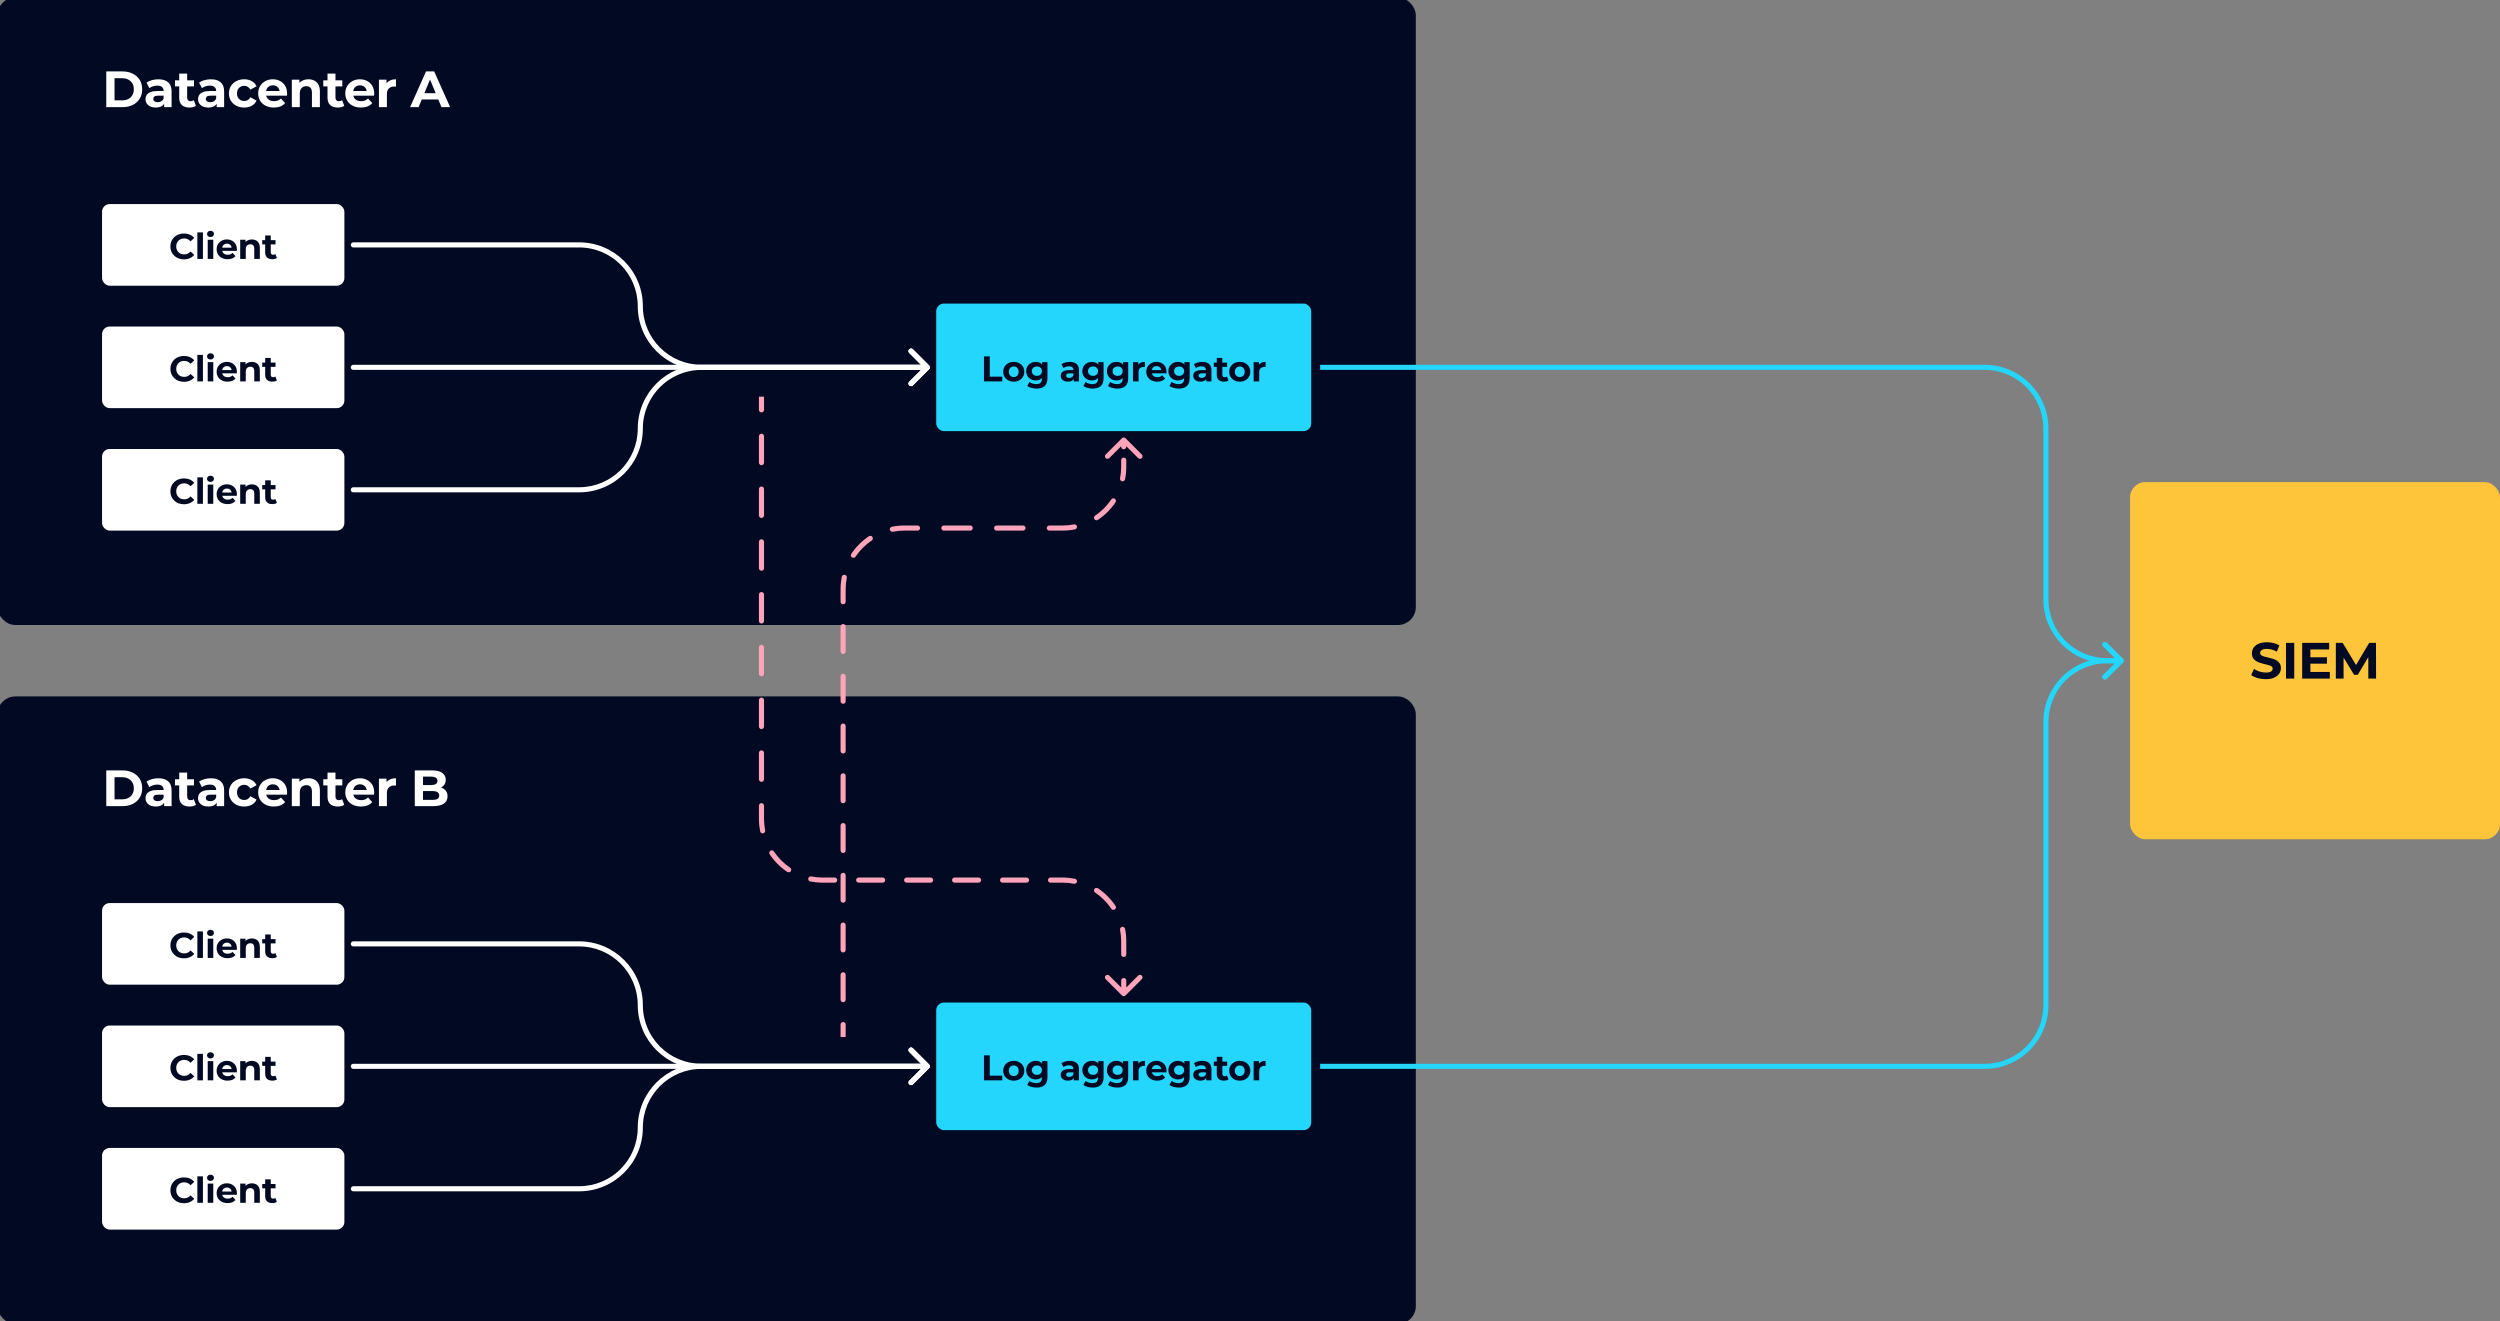 <svg width="980" height="518" viewBox="0 0 980 518" fill="none" xmlns="http://www.w3.org/2000/svg">
<rect x="0" y="0" width="980" height="518" fill="#808080" stroke="none"/>
<g clip-path="url(#clip0_2479_307)">
<rect y="274" width="554" height="244" rx="6" fill="#010A22" stroke="#010A22" stroke-width="2" stroke-linecap="round"/>
<rect width="554" height="244" rx="6" fill="#010A22" stroke="#010A22" stroke-width="2" stroke-linecap="round"/>
<rect x="277" y="136" width="43" height="16" rx="3" fill="#010A22"/>
<rect x="297" y="410" width="67" height="16" rx="3" fill="#010A22"/>
<path d="M41.66 42V28H48.02C49.54 28 50.88 28.293 52.04 28.88C53.2 29.453 54.107 30.26 54.76 31.3C55.413 32.34 55.74 33.573 55.74 35C55.74 36.413 55.413 37.647 54.76 38.7C54.107 39.74 53.2 40.553 52.04 41.14C50.88 41.713 49.54 42 48.02 42H41.66ZM44.9 39.34H47.86C48.793 39.34 49.6 39.167 50.28 38.82C50.973 38.46 51.507 37.953 51.88 37.3C52.267 36.647 52.46 35.88 52.46 35C52.46 34.107 52.267 33.34 51.88 32.7C51.507 32.047 50.973 31.547 50.28 31.2C49.6 30.84 48.793 30.66 47.86 30.66H44.9V39.34ZM64.343 42V39.9L64.143 39.44V35.68C64.143 35.013 63.937 34.493 63.523 34.12C63.123 33.747 62.503 33.56 61.663 33.56C61.09 33.56 60.523 33.653 59.963 33.84C59.417 34.013 58.95 34.253 58.563 34.56L57.443 32.38C58.03 31.967 58.737 31.647 59.563 31.42C60.39 31.193 61.23 31.08 62.083 31.08C63.723 31.08 64.997 31.467 65.903 32.24C66.81 33.013 67.263 34.22 67.263 35.86V42H64.343ZM61.063 42.16C60.223 42.16 59.503 42.02 58.903 41.74C58.303 41.447 57.843 41.053 57.523 40.56C57.203 40.067 57.043 39.513 57.043 38.9C57.043 38.26 57.197 37.7 57.503 37.22C57.823 36.74 58.323 36.367 59.003 36.1C59.683 35.82 60.57 35.68 61.663 35.68H64.523V37.5H62.003C61.27 37.5 60.763 37.62 60.483 37.86C60.217 38.1 60.083 38.4 60.083 38.76C60.083 39.16 60.237 39.48 60.543 39.72C60.863 39.947 61.297 40.06 61.843 40.06C62.363 40.06 62.83 39.94 63.243 39.7C63.657 39.447 63.957 39.08 64.143 38.6L64.623 40.04C64.397 40.733 63.983 41.26 63.383 41.62C62.783 41.98 62.01 42.16 61.063 42.16ZM74.267 42.16C73.001 42.16 72.014 41.84 71.307 41.2C70.6 40.547 70.247 39.58 70.247 38.3V28.86H73.367V38.26C73.367 38.713 73.487 39.067 73.727 39.32C73.967 39.56 74.294 39.68 74.707 39.68C75.201 39.68 75.621 39.547 75.967 39.28L76.807 41.48C76.487 41.707 76.1 41.88 75.647 42C75.207 42.107 74.747 42.16 74.267 42.16ZM68.587 33.88V31.48H76.047V33.88H68.587ZM84.939 42V39.9L84.739 39.44V35.68C84.739 35.013 84.532 34.493 84.119 34.12C83.719 33.747 83.099 33.56 82.259 33.56C81.685 33.56 81.119 33.653 80.559 33.84C80.012 34.013 79.545 34.253 79.159 34.56L78.039 32.38C78.625 31.967 79.332 31.647 80.159 31.42C80.985 31.193 81.825 31.08 82.679 31.08C84.319 31.08 85.592 31.467 86.499 32.24C87.405 33.013 87.859 34.22 87.859 35.86V42H84.939ZM81.659 42.16C80.819 42.16 80.099 42.02 79.499 41.74C78.899 41.447 78.439 41.053 78.119 40.56C77.799 40.067 77.639 39.513 77.639 38.9C77.639 38.26 77.792 37.7 78.099 37.22C78.419 36.74 78.919 36.367 79.599 36.1C80.279 35.82 81.165 35.68 82.259 35.68H85.119V37.5H82.599C81.865 37.5 81.359 37.62 81.079 37.86C80.812 38.1 80.679 38.4 80.679 38.76C80.679 39.16 80.832 39.48 81.139 39.72C81.459 39.947 81.892 40.06 82.439 40.06C82.959 40.06 83.425 39.94 83.839 39.7C84.252 39.447 84.552 39.08 84.739 38.6L85.219 40.04C84.992 40.733 84.579 41.26 83.979 41.62C83.379 41.98 82.605 42.16 81.659 42.16ZM95.74 42.16C94.581 42.16 93.547 41.927 92.641 41.46C91.734 40.98 91.02 40.32 90.501 39.48C89.994 38.64 89.74 37.687 89.74 36.62C89.74 35.54 89.994 34.587 90.501 33.76C91.02 32.92 91.734 32.267 92.641 31.8C93.547 31.32 94.581 31.08 95.74 31.08C96.874 31.08 97.861 31.32 98.701 31.8C99.54 32.267 100.16 32.94 100.56 33.82L98.141 35.12C97.861 34.613 97.507 34.24 97.081 34C96.667 33.76 96.214 33.64 95.721 33.64C95.187 33.64 94.707 33.76 94.281 34C93.854 34.24 93.514 34.58 93.26 35.02C93.02 35.46 92.9 35.993 92.9 36.62C92.9 37.247 93.02 37.78 93.26 38.22C93.514 38.66 93.854 39 94.281 39.24C94.707 39.48 95.187 39.6 95.721 39.6C96.214 39.6 96.667 39.487 97.081 39.26C97.507 39.02 97.861 38.64 98.141 38.12L100.56 39.44C100.16 40.307 99.54 40.98 98.701 41.46C97.861 41.927 96.874 42.16 95.74 42.16ZM107.34 42.16C106.113 42.16 105.033 41.92 104.1 41.44C103.18 40.96 102.467 40.307 101.96 39.48C101.453 38.64 101.2 37.687 101.2 36.62C101.2 35.54 101.447 34.587 101.94 33.76C102.447 32.92 103.133 32.267 104 31.8C104.867 31.32 105.847 31.08 106.94 31.08C107.993 31.08 108.94 31.307 109.78 31.76C110.633 32.2 111.307 32.84 111.8 33.68C112.293 34.507 112.54 35.5 112.54 36.66C112.54 36.78 112.533 36.92 112.52 37.08C112.507 37.227 112.493 37.367 112.48 37.5H103.74V35.68H110.84L109.64 36.22C109.64 35.66 109.527 35.173 109.3 34.76C109.073 34.347 108.76 34.027 108.36 33.8C107.96 33.56 107.493 33.44 106.96 33.44C106.427 33.44 105.953 33.56 105.54 33.8C105.14 34.027 104.827 34.353 104.6 34.78C104.373 35.193 104.26 35.687 104.26 36.26V36.74C104.26 37.327 104.387 37.847 104.64 38.3C104.907 38.74 105.273 39.08 105.74 39.32C106.22 39.547 106.78 39.66 107.42 39.66C107.993 39.66 108.493 39.573 108.92 39.4C109.36 39.227 109.76 38.967 110.12 38.62L111.78 40.42C111.287 40.98 110.667 41.413 109.92 41.72C109.173 42.013 108.313 42.16 107.34 42.16ZM120.937 31.08C121.791 31.08 122.551 31.253 123.217 31.6C123.897 31.933 124.431 32.453 124.817 33.16C125.204 33.853 125.397 34.747 125.397 35.84V42H122.277V36.32C122.277 35.453 122.084 34.813 121.697 34.4C121.324 33.987 120.791 33.78 120.097 33.78C119.604 33.78 119.157 33.887 118.757 34.1C118.371 34.3 118.064 34.613 117.837 35.04C117.624 35.467 117.517 36.013 117.517 36.68V42H114.397V31.24H117.377V34.22L116.817 33.32C117.204 32.6 117.757 32.047 118.477 31.66C119.197 31.273 120.017 31.08 120.937 31.08ZM132.405 42.16C131.139 42.16 130.152 41.84 129.445 41.2C128.739 40.547 128.385 39.58 128.385 38.3V28.86H131.505V38.26C131.505 38.713 131.625 39.067 131.865 39.32C132.105 39.56 132.432 39.68 132.845 39.68C133.339 39.68 133.759 39.547 134.105 39.28L134.945 41.48C134.625 41.707 134.239 41.88 133.785 42C133.345 42.107 132.885 42.16 132.405 42.16ZM126.725 33.88V31.48H134.185V33.88H126.725ZM141.485 42.16C140.258 42.16 139.178 41.92 138.245 41.44C137.325 40.96 136.612 40.307 136.105 39.48C135.598 38.64 135.345 37.687 135.345 36.62C135.345 35.54 135.592 34.587 136.085 33.76C136.592 32.92 137.278 32.267 138.145 31.8C139.012 31.32 139.992 31.08 141.085 31.08C142.138 31.08 143.085 31.307 143.925 31.76C144.778 32.2 145.452 32.84 145.945 33.68C146.438 34.507 146.685 35.5 146.685 36.66C146.685 36.78 146.678 36.92 146.665 37.08C146.652 37.227 146.638 37.367 146.625 37.5H137.885V35.68H144.985L143.785 36.22C143.785 35.66 143.672 35.173 143.445 34.76C143.218 34.347 142.905 34.027 142.505 33.8C142.105 33.56 141.638 33.44 141.105 33.44C140.572 33.44 140.098 33.56 139.685 33.8C139.285 34.027 138.972 34.353 138.745 34.78C138.518 35.193 138.405 35.687 138.405 36.26V36.74C138.405 37.327 138.532 37.847 138.785 38.3C139.052 38.74 139.418 39.08 139.885 39.32C140.365 39.547 140.925 39.66 141.565 39.66C142.138 39.66 142.638 39.573 143.065 39.4C143.505 39.227 143.905 38.967 144.265 38.62L145.925 40.42C145.432 40.98 144.812 41.413 144.065 41.72C143.318 42.013 142.458 42.16 141.485 42.16ZM148.542 42V31.24H151.522V34.28L151.102 33.4C151.422 32.64 151.935 32.067 152.642 31.68C153.349 31.28 154.209 31.08 155.222 31.08V33.96C155.089 33.947 154.969 33.94 154.862 33.94C154.755 33.927 154.642 33.92 154.522 33.92C153.669 33.92 152.975 34.167 152.442 34.66C151.922 35.14 151.662 35.893 151.662 36.92V42H148.542ZM160.759 42L166.999 28H170.199L176.459 42H173.059L167.939 29.64H169.219L164.079 42H160.759ZM163.879 39L164.739 36.54H171.939L172.819 39H163.879Z" fill="white"/>
<path d="M41.66 316V302H48.02C49.54 302 50.88 302.293 52.04 302.88C53.2 303.453 54.107 304.26 54.76 305.3C55.413 306.34 55.74 307.573 55.74 309C55.74 310.413 55.413 311.647 54.76 312.7C54.107 313.74 53.2 314.553 52.04 315.14C50.88 315.713 49.54 316 48.02 316H41.66ZM44.9 313.34H47.86C48.793 313.34 49.6 313.167 50.28 312.82C50.973 312.46 51.507 311.953 51.88 311.3C52.267 310.647 52.46 309.88 52.46 309C52.46 308.107 52.267 307.34 51.88 306.7C51.507 306.047 50.973 305.547 50.28 305.2C49.6 304.84 48.793 304.66 47.86 304.66H44.9V313.34ZM64.343 316V313.9L64.143 313.44V309.68C64.143 309.013 63.937 308.493 63.523 308.12C63.123 307.747 62.503 307.56 61.663 307.56C61.09 307.56 60.523 307.653 59.963 307.84C59.417 308.013 58.95 308.253 58.563 308.56L57.443 306.38C58.03 305.967 58.737 305.647 59.563 305.42C60.39 305.193 61.23 305.08 62.083 305.08C63.723 305.08 64.997 305.467 65.903 306.24C66.81 307.013 67.263 308.22 67.263 309.86V316H64.343ZM61.063 316.16C60.223 316.16 59.503 316.02 58.903 315.74C58.303 315.447 57.843 315.053 57.523 314.56C57.203 314.067 57.043 313.513 57.043 312.9C57.043 312.26 57.197 311.7 57.503 311.22C57.823 310.74 58.323 310.367 59.003 310.1C59.683 309.82 60.57 309.68 61.663 309.68H64.523V311.5H62.003C61.27 311.5 60.763 311.62 60.483 311.86C60.217 312.1 60.083 312.4 60.083 312.76C60.083 313.16 60.237 313.48 60.543 313.72C60.863 313.947 61.297 314.06 61.843 314.06C62.363 314.06 62.83 313.94 63.243 313.7C63.657 313.447 63.957 313.08 64.143 312.6L64.623 314.04C64.397 314.733 63.983 315.26 63.383 315.62C62.783 315.98 62.01 316.16 61.063 316.16ZM74.267 316.16C73.001 316.16 72.014 315.84 71.307 315.2C70.6 314.547 70.247 313.58 70.247 312.3V302.86H73.367V312.26C73.367 312.713 73.487 313.067 73.727 313.32C73.967 313.56 74.294 313.68 74.707 313.68C75.201 313.68 75.621 313.547 75.967 313.28L76.807 315.48C76.487 315.707 76.1 315.88 75.647 316C75.207 316.107 74.747 316.16 74.267 316.16ZM68.587 307.88V305.48H76.047V307.88H68.587ZM84.939 316V313.9L84.739 313.44V309.68C84.739 309.013 84.532 308.493 84.119 308.12C83.719 307.747 83.099 307.56 82.259 307.56C81.685 307.56 81.119 307.653 80.559 307.84C80.012 308.013 79.545 308.253 79.159 308.56L78.039 306.38C78.625 305.967 79.332 305.647 80.159 305.42C80.985 305.193 81.825 305.08 82.679 305.08C84.319 305.08 85.592 305.467 86.499 306.24C87.405 307.013 87.859 308.22 87.859 309.86V316H84.939ZM81.659 316.16C80.819 316.16 80.099 316.02 79.499 315.74C78.899 315.447 78.439 315.053 78.119 314.56C77.799 314.067 77.639 313.513 77.639 312.9C77.639 312.26 77.792 311.7 78.099 311.22C78.419 310.74 78.919 310.367 79.599 310.1C80.279 309.82 81.165 309.68 82.259 309.68H85.119V311.5H82.599C81.865 311.5 81.359 311.62 81.079 311.86C80.812 312.1 80.679 312.4 80.679 312.76C80.679 313.16 80.832 313.48 81.139 313.72C81.459 313.947 81.892 314.06 82.439 314.06C82.959 314.06 83.425 313.94 83.839 313.7C84.252 313.447 84.552 313.08 84.739 312.6L85.219 314.04C84.992 314.733 84.579 315.26 83.979 315.62C83.379 315.98 82.605 316.16 81.659 316.16ZM95.74 316.16C94.581 316.16 93.547 315.927 92.641 315.46C91.734 314.98 91.02 314.32 90.501 313.48C89.994 312.64 89.74 311.687 89.74 310.62C89.74 309.54 89.994 308.587 90.501 307.76C91.02 306.92 91.734 306.267 92.641 305.8C93.547 305.32 94.581 305.08 95.74 305.08C96.874 305.08 97.861 305.32 98.701 305.8C99.54 306.267 100.16 306.94 100.56 307.82L98.141 309.12C97.861 308.613 97.507 308.24 97.081 308C96.667 307.76 96.214 307.64 95.721 307.64C95.187 307.64 94.707 307.76 94.281 308C93.854 308.24 93.514 308.58 93.26 309.02C93.02 309.46 92.9 309.993 92.9 310.62C92.9 311.247 93.02 311.78 93.26 312.22C93.514 312.66 93.854 313 94.281 313.24C94.707 313.48 95.187 313.6 95.721 313.6C96.214 313.6 96.667 313.487 97.081 313.26C97.507 313.02 97.861 312.64 98.141 312.12L100.56 313.44C100.16 314.307 99.54 314.98 98.701 315.46C97.861 315.927 96.874 316.16 95.74 316.16ZM107.34 316.16C106.113 316.16 105.033 315.92 104.1 315.44C103.18 314.96 102.467 314.307 101.96 313.48C101.453 312.64 101.2 311.687 101.2 310.62C101.2 309.54 101.447 308.587 101.94 307.76C102.447 306.92 103.133 306.267 104 305.8C104.867 305.32 105.847 305.08 106.94 305.08C107.993 305.08 108.94 305.307 109.78 305.76C110.633 306.2 111.307 306.84 111.8 307.68C112.293 308.507 112.54 309.5 112.54 310.66C112.54 310.78 112.533 310.92 112.52 311.08C112.507 311.227 112.493 311.367 112.48 311.5H103.74V309.68H110.84L109.64 310.22C109.64 309.66 109.527 309.173 109.3 308.76C109.073 308.347 108.76 308.027 108.36 307.8C107.96 307.56 107.493 307.44 106.96 307.44C106.427 307.44 105.953 307.56 105.54 307.8C105.14 308.027 104.827 308.353 104.6 308.78C104.373 309.193 104.26 309.687 104.26 310.26V310.74C104.26 311.327 104.387 311.847 104.64 312.3C104.907 312.74 105.273 313.08 105.74 313.32C106.22 313.547 106.78 313.66 107.42 313.66C107.993 313.66 108.493 313.573 108.92 313.4C109.36 313.227 109.76 312.967 110.12 312.62L111.78 314.42C111.287 314.98 110.667 315.413 109.92 315.72C109.173 316.013 108.313 316.16 107.34 316.16ZM120.937 305.08C121.791 305.08 122.551 305.253 123.217 305.6C123.897 305.933 124.431 306.453 124.817 307.16C125.204 307.853 125.397 308.747 125.397 309.84V316H122.277V310.32C122.277 309.453 122.084 308.813 121.697 308.4C121.324 307.987 120.791 307.78 120.097 307.78C119.604 307.78 119.157 307.887 118.757 308.1C118.371 308.3 118.064 308.613 117.837 309.04C117.624 309.467 117.517 310.013 117.517 310.68V316H114.397V305.24H117.377V308.22L116.817 307.32C117.204 306.6 117.757 306.047 118.477 305.66C119.197 305.273 120.017 305.08 120.937 305.08ZM132.405 316.16C131.139 316.16 130.152 315.84 129.445 315.2C128.739 314.547 128.385 313.58 128.385 312.3V302.86H131.505V312.26C131.505 312.713 131.625 313.067 131.865 313.32C132.105 313.56 132.432 313.68 132.845 313.68C133.339 313.68 133.759 313.547 134.105 313.28L134.945 315.48C134.625 315.707 134.239 315.88 133.785 316C133.345 316.107 132.885 316.16 132.405 316.16ZM126.725 307.88V305.48H134.185V307.88H126.725ZM141.485 316.16C140.258 316.16 139.178 315.92 138.245 315.44C137.325 314.96 136.612 314.307 136.105 313.48C135.598 312.64 135.345 311.687 135.345 310.62C135.345 309.54 135.592 308.587 136.085 307.76C136.592 306.92 137.278 306.267 138.145 305.8C139.012 305.32 139.992 305.08 141.085 305.08C142.138 305.08 143.085 305.307 143.925 305.76C144.778 306.2 145.452 306.84 145.945 307.68C146.438 308.507 146.685 309.5 146.685 310.66C146.685 310.78 146.678 310.92 146.665 311.08C146.652 311.227 146.638 311.367 146.625 311.5H137.885V309.68H144.985L143.785 310.22C143.785 309.66 143.672 309.173 143.445 308.76C143.218 308.347 142.905 308.027 142.505 307.8C142.105 307.56 141.638 307.44 141.105 307.44C140.572 307.44 140.098 307.56 139.685 307.8C139.285 308.027 138.972 308.353 138.745 308.78C138.518 309.193 138.405 309.687 138.405 310.26V310.74C138.405 311.327 138.532 311.847 138.785 312.3C139.052 312.74 139.418 313.08 139.885 313.32C140.365 313.547 140.925 313.66 141.565 313.66C142.138 313.66 142.638 313.573 143.065 313.4C143.505 313.227 143.905 312.967 144.265 312.62L145.925 314.42C145.432 314.98 144.812 315.413 144.065 315.72C143.318 316.013 142.458 316.16 141.485 316.16ZM148.542 316V305.24H151.522V308.28L151.102 307.4C151.422 306.64 151.935 306.067 152.642 305.68C153.349 305.28 154.209 305.08 155.222 305.08V307.96C155.089 307.947 154.969 307.94 154.862 307.94C154.755 307.927 154.642 307.92 154.522 307.92C153.669 307.92 152.975 308.167 152.442 308.66C151.922 309.14 151.662 309.893 151.662 310.92V316H148.542ZM162.599 316V302H169.439C171.199 302 172.519 302.333 173.399 303C174.293 303.667 174.739 304.547 174.739 305.64C174.739 306.373 174.559 307.013 174.199 307.56C173.839 308.093 173.346 308.507 172.719 308.8C172.093 309.093 171.373 309.24 170.559 309.24L170.939 308.42C171.819 308.42 172.599 308.567 173.279 308.86C173.959 309.14 174.486 309.56 174.859 310.12C175.246 310.68 175.439 311.367 175.439 312.18C175.439 313.38 174.966 314.32 174.019 315C173.073 315.667 171.679 316 169.839 316H162.599ZM165.819 313.56H169.599C170.439 313.56 171.073 313.427 171.499 313.16C171.939 312.88 172.159 312.44 172.159 311.84C172.159 311.253 171.939 310.82 171.499 310.54C171.073 310.247 170.439 310.1 169.599 310.1H165.579V307.74H169.039C169.826 307.74 170.426 307.607 170.839 307.34C171.266 307.06 171.479 306.64 171.479 306.08C171.479 305.533 171.266 305.127 170.839 304.86C170.426 304.58 169.826 304.44 169.039 304.44H165.819V313.56Z" fill="white"/>
<rect x="40" y="80" width="95" height="32" rx="3" fill="white"/>
<path d="M72.094 101.668C71.338 101.668 70.634 101.547 69.98 101.304C69.336 101.052 68.776 100.697 68.3 100.24C67.824 99.783 67.451 99.246 67.18 98.63C66.919 98.014 66.788 97.337 66.788 96.6C66.788 95.863 66.919 95.186 67.18 94.57C67.451 93.954 67.824 93.417 68.3 92.96C68.786 92.503 69.35 92.153 69.994 91.91C70.638 91.658 71.343 91.532 72.108 91.532C72.958 91.532 73.723 91.681 74.404 91.98C75.095 92.269 75.674 92.699 76.14 93.268L74.684 94.612C74.348 94.229 73.975 93.945 73.564 93.758C73.154 93.562 72.706 93.464 72.22 93.464C71.763 93.464 71.343 93.539 70.96 93.688C70.578 93.837 70.246 94.052 69.966 94.332C69.686 94.612 69.467 94.943 69.308 95.326C69.159 95.709 69.084 96.133 69.084 96.6C69.084 97.067 69.159 97.491 69.308 97.874C69.467 98.257 69.686 98.588 69.966 98.868C70.246 99.148 70.578 99.363 70.96 99.512C71.343 99.661 71.763 99.736 72.22 99.736C72.706 99.736 73.154 99.643 73.564 99.456C73.975 99.26 74.348 98.966 74.684 98.574L76.14 99.918C75.674 100.487 75.095 100.921 74.404 101.22C73.723 101.519 72.953 101.668 72.094 101.668ZM77.364 101.5V91.112H79.548V101.5H77.364ZM81.421 101.5V93.968H83.605V101.5H81.421ZM82.513 92.918C82.112 92.918 81.785 92.801 81.533 92.568C81.281 92.335 81.155 92.045 81.155 91.7C81.155 91.355 81.281 91.065 81.533 90.832C81.785 90.599 82.112 90.482 82.513 90.482C82.914 90.482 83.241 90.594 83.493 90.818C83.745 91.033 83.871 91.313 83.871 91.658C83.871 92.022 83.745 92.325 83.493 92.568C83.25 92.801 82.924 92.918 82.513 92.918ZM89.216 101.612C88.357 101.612 87.601 101.444 86.948 101.108C86.304 100.772 85.805 100.315 85.45 99.736C85.095 99.148 84.918 98.481 84.918 97.734C84.918 96.978 85.091 96.311 85.436 95.732C85.79 95.144 86.271 94.687 86.878 94.36C87.484 94.024 88.171 93.856 88.936 93.856C89.673 93.856 90.336 94.015 90.924 94.332C91.521 94.64 91.993 95.088 92.338 95.676C92.683 96.255 92.856 96.95 92.856 97.762C92.856 97.846 92.851 97.944 92.842 98.056C92.832 98.159 92.823 98.257 92.814 98.35H86.696V97.076H91.666L90.826 97.454C90.826 97.062 90.746 96.721 90.588 96.432C90.429 96.143 90.21 95.919 89.93 95.76C89.65 95.592 89.323 95.508 88.95 95.508C88.576 95.508 88.245 95.592 87.956 95.76C87.676 95.919 87.457 96.147 87.298 96.446C87.139 96.735 87.06 97.081 87.06 97.482V97.818C87.06 98.229 87.148 98.593 87.326 98.91C87.513 99.218 87.769 99.456 88.096 99.624C88.432 99.783 88.824 99.862 89.272 99.862C89.673 99.862 90.023 99.801 90.322 99.68C90.63 99.559 90.91 99.377 91.162 99.134L92.324 100.394C91.978 100.786 91.544 101.089 91.022 101.304C90.499 101.509 89.897 101.612 89.216 101.612ZM98.734 93.856C99.331 93.856 99.863 93.977 100.33 94.22C100.806 94.453 101.179 94.817 101.45 95.312C101.721 95.797 101.856 96.423 101.856 97.188V101.5H99.672V97.524C99.672 96.917 99.537 96.469 99.266 96.18C99.005 95.891 98.631 95.746 98.146 95.746C97.801 95.746 97.488 95.821 97.208 95.97C96.937 96.11 96.723 96.329 96.564 96.628C96.415 96.927 96.34 97.309 96.34 97.776V101.5H94.156V93.968H96.242V96.054L95.85 95.424C96.121 94.92 96.508 94.533 97.012 94.262C97.516 93.991 98.09 93.856 98.734 93.856ZM106.762 101.612C105.875 101.612 105.184 101.388 104.69 100.94C104.195 100.483 103.948 99.806 103.948 98.91V92.302H106.132V98.882C106.132 99.199 106.216 99.447 106.384 99.624C106.552 99.792 106.78 99.876 107.07 99.876C107.415 99.876 107.709 99.783 107.952 99.596L108.54 101.136C108.316 101.295 108.045 101.416 107.728 101.5C107.42 101.575 107.098 101.612 106.762 101.612ZM102.786 95.816V94.136H108.008V95.816H102.786Z" fill="#010A22"/>
<rect x="40" y="354" width="95" height="32" rx="3" fill="white"/>
<path d="M72.094 375.668C71.338 375.668 70.634 375.547 69.98 375.304C69.336 375.052 68.776 374.697 68.3 374.24C67.824 373.783 67.451 373.246 67.18 372.63C66.919 372.014 66.788 371.337 66.788 370.6C66.788 369.863 66.919 369.186 67.18 368.57C67.451 367.954 67.824 367.417 68.3 366.96C68.786 366.503 69.35 366.153 69.994 365.91C70.638 365.658 71.343 365.532 72.108 365.532C72.958 365.532 73.723 365.681 74.404 365.98C75.095 366.269 75.674 366.699 76.14 367.268L74.684 368.612C74.348 368.229 73.975 367.945 73.564 367.758C73.154 367.562 72.706 367.464 72.22 367.464C71.763 367.464 71.343 367.539 70.96 367.688C70.578 367.837 70.246 368.052 69.966 368.332C69.686 368.612 69.467 368.943 69.308 369.326C69.159 369.709 69.084 370.133 69.084 370.6C69.084 371.067 69.159 371.491 69.308 371.874C69.467 372.257 69.686 372.588 69.966 372.868C70.246 373.148 70.578 373.363 70.96 373.512C71.343 373.661 71.763 373.736 72.22 373.736C72.706 373.736 73.154 373.643 73.564 373.456C73.975 373.26 74.348 372.966 74.684 372.574L76.14 373.918C75.674 374.487 75.095 374.921 74.404 375.22C73.723 375.519 72.953 375.668 72.094 375.668ZM77.364 375.5V365.112H79.548V375.5H77.364ZM81.421 375.5V367.968H83.605V375.5H81.421ZM82.513 366.918C82.112 366.918 81.785 366.801 81.533 366.568C81.281 366.335 81.155 366.045 81.155 365.7C81.155 365.355 81.281 365.065 81.533 364.832C81.785 364.599 82.112 364.482 82.513 364.482C82.914 364.482 83.241 364.594 83.493 364.818C83.745 365.033 83.871 365.313 83.871 365.658C83.871 366.022 83.745 366.325 83.493 366.568C83.25 366.801 82.924 366.918 82.513 366.918ZM89.216 375.612C88.357 375.612 87.601 375.444 86.948 375.108C86.304 374.772 85.805 374.315 85.45 373.736C85.095 373.148 84.918 372.481 84.918 371.734C84.918 370.978 85.091 370.311 85.436 369.732C85.79 369.144 86.271 368.687 86.878 368.36C87.484 368.024 88.171 367.856 88.936 367.856C89.673 367.856 90.336 368.015 90.924 368.332C91.521 368.64 91.993 369.088 92.338 369.676C92.683 370.255 92.856 370.95 92.856 371.762C92.856 371.846 92.851 371.944 92.842 372.056C92.832 372.159 92.823 372.257 92.814 372.35H86.696V371.076H91.666L90.826 371.454C90.826 371.062 90.746 370.721 90.588 370.432C90.429 370.143 90.21 369.919 89.93 369.76C89.65 369.592 89.323 369.508 88.95 369.508C88.576 369.508 88.245 369.592 87.956 369.76C87.676 369.919 87.457 370.147 87.298 370.446C87.139 370.735 87.06 371.081 87.06 371.482V371.818C87.06 372.229 87.148 372.593 87.326 372.91C87.513 373.218 87.769 373.456 88.096 373.624C88.432 373.783 88.824 373.862 89.272 373.862C89.673 373.862 90.023 373.801 90.322 373.68C90.63 373.559 90.91 373.377 91.162 373.134L92.324 374.394C91.978 374.786 91.544 375.089 91.022 375.304C90.499 375.509 89.897 375.612 89.216 375.612ZM98.734 367.856C99.331 367.856 99.863 367.977 100.33 368.22C100.806 368.453 101.179 368.817 101.45 369.312C101.721 369.797 101.856 370.423 101.856 371.188V375.5H99.672V371.524C99.672 370.917 99.537 370.469 99.266 370.18C99.005 369.891 98.631 369.746 98.146 369.746C97.801 369.746 97.488 369.821 97.208 369.97C96.937 370.11 96.723 370.329 96.564 370.628C96.415 370.927 96.34 371.309 96.34 371.776V375.5H94.156V367.968H96.242V370.054L95.85 369.424C96.121 368.92 96.508 368.533 97.012 368.262C97.516 367.991 98.09 367.856 98.734 367.856ZM106.762 375.612C105.875 375.612 105.184 375.388 104.69 374.94C104.195 374.483 103.948 373.806 103.948 372.91V366.302H106.132V372.882C106.132 373.199 106.216 373.447 106.384 373.624C106.552 373.792 106.78 373.876 107.07 373.876C107.415 373.876 107.709 373.783 107.952 373.596L108.54 375.136C108.316 375.295 108.045 375.416 107.728 375.5C107.42 375.575 107.098 375.612 106.762 375.612ZM102.786 369.816V368.136H108.008V369.816H102.786Z" fill="#010A22"/>
<rect x="40" y="128" width="95" height="32" rx="3" fill="white"/>
<path d="M72.094 149.668C71.338 149.668 70.634 149.547 69.98 149.304C69.336 149.052 68.776 148.697 68.3 148.24C67.824 147.783 67.451 147.246 67.18 146.63C66.919 146.014 66.788 145.337 66.788 144.6C66.788 143.863 66.919 143.186 67.18 142.57C67.451 141.954 67.824 141.417 68.3 140.96C68.786 140.503 69.35 140.153 69.994 139.91C70.638 139.658 71.343 139.532 72.108 139.532C72.958 139.532 73.723 139.681 74.404 139.98C75.095 140.269 75.674 140.699 76.14 141.268L74.684 142.612C74.348 142.229 73.975 141.945 73.564 141.758C73.154 141.562 72.706 141.464 72.22 141.464C71.763 141.464 71.343 141.539 70.96 141.688C70.578 141.837 70.246 142.052 69.966 142.332C69.686 142.612 69.467 142.943 69.308 143.326C69.159 143.709 69.084 144.133 69.084 144.6C69.084 145.067 69.159 145.491 69.308 145.874C69.467 146.257 69.686 146.588 69.966 146.868C70.246 147.148 70.578 147.363 70.96 147.512C71.343 147.661 71.763 147.736 72.22 147.736C72.706 147.736 73.154 147.643 73.564 147.456C73.975 147.26 74.348 146.966 74.684 146.574L76.14 147.918C75.674 148.487 75.095 148.921 74.404 149.22C73.723 149.519 72.953 149.668 72.094 149.668ZM77.364 149.5V139.112H79.548V149.5H77.364ZM81.421 149.5V141.968H83.605V149.5H81.421ZM82.513 140.918C82.112 140.918 81.785 140.801 81.533 140.568C81.281 140.335 81.155 140.045 81.155 139.7C81.155 139.355 81.281 139.065 81.533 138.832C81.785 138.599 82.112 138.482 82.513 138.482C82.914 138.482 83.241 138.594 83.493 138.818C83.745 139.033 83.871 139.313 83.871 139.658C83.871 140.022 83.745 140.325 83.493 140.568C83.25 140.801 82.924 140.918 82.513 140.918ZM89.216 149.612C88.357 149.612 87.601 149.444 86.948 149.108C86.304 148.772 85.805 148.315 85.45 147.736C85.095 147.148 84.918 146.481 84.918 145.734C84.918 144.978 85.091 144.311 85.436 143.732C85.79 143.144 86.271 142.687 86.878 142.36C87.484 142.024 88.171 141.856 88.936 141.856C89.673 141.856 90.336 142.015 90.924 142.332C91.521 142.64 91.993 143.088 92.338 143.676C92.683 144.255 92.856 144.95 92.856 145.762C92.856 145.846 92.851 145.944 92.842 146.056C92.832 146.159 92.823 146.257 92.814 146.35H86.696V145.076H91.666L90.826 145.454C90.826 145.062 90.746 144.721 90.588 144.432C90.429 144.143 90.21 143.919 89.93 143.76C89.65 143.592 89.323 143.508 88.95 143.508C88.576 143.508 88.245 143.592 87.956 143.76C87.676 143.919 87.457 144.147 87.298 144.446C87.139 144.735 87.06 145.081 87.06 145.482V145.818C87.06 146.229 87.148 146.593 87.326 146.91C87.513 147.218 87.769 147.456 88.096 147.624C88.432 147.783 88.824 147.862 89.272 147.862C89.673 147.862 90.023 147.801 90.322 147.68C90.63 147.559 90.91 147.377 91.162 147.134L92.324 148.394C91.978 148.786 91.544 149.089 91.022 149.304C90.499 149.509 89.897 149.612 89.216 149.612ZM98.734 141.856C99.331 141.856 99.863 141.977 100.33 142.22C100.806 142.453 101.179 142.817 101.45 143.312C101.721 143.797 101.856 144.423 101.856 145.188V149.5H99.672V145.524C99.672 144.917 99.537 144.469 99.266 144.18C99.005 143.891 98.631 143.746 98.146 143.746C97.801 143.746 97.488 143.821 97.208 143.97C96.937 144.11 96.723 144.329 96.564 144.628C96.415 144.927 96.34 145.309 96.34 145.776V149.5H94.156V141.968H96.242V144.054L95.85 143.424C96.121 142.92 96.508 142.533 97.012 142.262C97.516 141.991 98.09 141.856 98.734 141.856ZM106.762 149.612C105.875 149.612 105.184 149.388 104.69 148.94C104.195 148.483 103.948 147.806 103.948 146.91V140.302H106.132V146.882C106.132 147.199 106.216 147.447 106.384 147.624C106.552 147.792 106.78 147.876 107.07 147.876C107.415 147.876 107.709 147.783 107.952 147.596L108.54 149.136C108.316 149.295 108.045 149.416 107.728 149.5C107.42 149.575 107.098 149.612 106.762 149.612ZM102.786 143.816V142.136H108.008V143.816H102.786Z" fill="#010A22"/>
<rect x="40" y="402" width="95" height="32" rx="3" fill="white"/>
<path d="M72.094 423.668C71.338 423.668 70.634 423.547 69.98 423.304C69.336 423.052 68.776 422.697 68.3 422.24C67.824 421.783 67.451 421.246 67.18 420.63C66.919 420.014 66.788 419.337 66.788 418.6C66.788 417.863 66.919 417.186 67.18 416.57C67.451 415.954 67.824 415.417 68.3 414.96C68.786 414.503 69.35 414.153 69.994 413.91C70.638 413.658 71.343 413.532 72.108 413.532C72.958 413.532 73.723 413.681 74.404 413.98C75.095 414.269 75.674 414.699 76.14 415.268L74.684 416.612C74.348 416.229 73.975 415.945 73.564 415.758C73.154 415.562 72.706 415.464 72.22 415.464C71.763 415.464 71.343 415.539 70.96 415.688C70.578 415.837 70.246 416.052 69.966 416.332C69.686 416.612 69.467 416.943 69.308 417.326C69.159 417.709 69.084 418.133 69.084 418.6C69.084 419.067 69.159 419.491 69.308 419.874C69.467 420.257 69.686 420.588 69.966 420.868C70.246 421.148 70.578 421.363 70.96 421.512C71.343 421.661 71.763 421.736 72.22 421.736C72.706 421.736 73.154 421.643 73.564 421.456C73.975 421.26 74.348 420.966 74.684 420.574L76.14 421.918C75.674 422.487 75.095 422.921 74.404 423.22C73.723 423.519 72.953 423.668 72.094 423.668ZM77.364 423.5V413.112H79.548V423.5H77.364ZM81.421 423.5V415.968H83.605V423.5H81.421ZM82.513 414.918C82.112 414.918 81.785 414.801 81.533 414.568C81.281 414.335 81.155 414.045 81.155 413.7C81.155 413.355 81.281 413.065 81.533 412.832C81.785 412.599 82.112 412.482 82.513 412.482C82.914 412.482 83.241 412.594 83.493 412.818C83.745 413.033 83.871 413.313 83.871 413.658C83.871 414.022 83.745 414.325 83.493 414.568C83.25 414.801 82.924 414.918 82.513 414.918ZM89.216 423.612C88.357 423.612 87.601 423.444 86.948 423.108C86.304 422.772 85.805 422.315 85.45 421.736C85.095 421.148 84.918 420.481 84.918 419.734C84.918 418.978 85.091 418.311 85.436 417.732C85.79 417.144 86.271 416.687 86.878 416.36C87.484 416.024 88.171 415.856 88.936 415.856C89.673 415.856 90.336 416.015 90.924 416.332C91.521 416.64 91.993 417.088 92.338 417.676C92.683 418.255 92.856 418.95 92.856 419.762C92.856 419.846 92.851 419.944 92.842 420.056C92.832 420.159 92.823 420.257 92.814 420.35H86.696V419.076H91.666L90.826 419.454C90.826 419.062 90.746 418.721 90.588 418.432C90.429 418.143 90.21 417.919 89.93 417.76C89.65 417.592 89.323 417.508 88.95 417.508C88.576 417.508 88.245 417.592 87.956 417.76C87.676 417.919 87.457 418.147 87.298 418.446C87.139 418.735 87.06 419.081 87.06 419.482V419.818C87.06 420.229 87.148 420.593 87.326 420.91C87.513 421.218 87.769 421.456 88.096 421.624C88.432 421.783 88.824 421.862 89.272 421.862C89.673 421.862 90.023 421.801 90.322 421.68C90.63 421.559 90.91 421.377 91.162 421.134L92.324 422.394C91.978 422.786 91.544 423.089 91.022 423.304C90.499 423.509 89.897 423.612 89.216 423.612ZM98.734 415.856C99.331 415.856 99.863 415.977 100.33 416.22C100.806 416.453 101.179 416.817 101.45 417.312C101.721 417.797 101.856 418.423 101.856 419.188V423.5H99.672V419.524C99.672 418.917 99.537 418.469 99.266 418.18C99.005 417.891 98.631 417.746 98.146 417.746C97.801 417.746 97.488 417.821 97.208 417.97C96.937 418.11 96.723 418.329 96.564 418.628C96.415 418.927 96.34 419.309 96.34 419.776V423.5H94.156V415.968H96.242V418.054L95.85 417.424C96.121 416.92 96.508 416.533 97.012 416.262C97.516 415.991 98.09 415.856 98.734 415.856ZM106.762 423.612C105.875 423.612 105.184 423.388 104.69 422.94C104.195 422.483 103.948 421.806 103.948 420.91V414.302H106.132V420.882C106.132 421.199 106.216 421.447 106.384 421.624C106.552 421.792 106.78 421.876 107.07 421.876C107.415 421.876 107.709 421.783 107.952 421.596L108.54 423.136C108.316 423.295 108.045 423.416 107.728 423.5C107.42 423.575 107.098 423.612 106.762 423.612ZM102.786 417.816V416.136H108.008V417.816H102.786Z" fill="#010A22"/>
<rect x="367" y="119" width="147" height="50" rx="3" fill="#24D5FC"/>
<path d="M385.713 149.5V139.7H387.981V147.652H392.895V149.5H385.713ZM397.397 149.612C396.594 149.612 395.88 149.444 395.255 149.108C394.639 148.772 394.149 148.315 393.785 147.736C393.43 147.148 393.253 146.481 393.253 145.734C393.253 144.978 393.43 144.311 393.785 143.732C394.149 143.144 394.639 142.687 395.255 142.36C395.88 142.024 396.594 141.856 397.397 141.856C398.19 141.856 398.9 142.024 399.525 142.36C400.15 142.687 400.64 143.139 400.995 143.718C401.35 144.297 401.527 144.969 401.527 145.734C401.527 146.481 401.35 147.148 400.995 147.736C400.64 148.315 400.15 148.772 399.525 149.108C398.9 149.444 398.19 149.612 397.397 149.612ZM397.397 147.82C397.761 147.82 398.088 147.736 398.377 147.568C398.666 147.4 398.895 147.162 399.063 146.854C399.231 146.537 399.315 146.163 399.315 145.734C399.315 145.295 399.231 144.922 399.063 144.614C398.895 144.306 398.666 144.068 398.377 143.9C398.088 143.732 397.761 143.648 397.397 143.648C397.033 143.648 396.706 143.732 396.417 143.9C396.128 144.068 395.894 144.306 395.717 144.614C395.549 144.922 395.465 145.295 395.465 145.734C395.465 146.163 395.549 146.537 395.717 146.854C395.894 147.162 396.128 147.4 396.417 147.568C396.706 147.736 397.033 147.82 397.397 147.82ZM406.375 152.328C405.666 152.328 404.98 152.239 404.317 152.062C403.664 151.894 403.118 151.637 402.679 151.292L403.547 149.724C403.864 149.985 404.266 150.191 404.751 150.34C405.246 150.499 405.731 150.578 406.207 150.578C406.982 150.578 407.542 150.405 407.887 150.06C408.242 149.715 408.419 149.201 408.419 148.52V147.386L408.559 145.496L408.531 143.592V141.968H410.603V148.24C410.603 149.64 410.239 150.671 409.511 151.334C408.783 151.997 407.738 152.328 406.375 152.328ZM406.039 149.136C405.339 149.136 404.704 148.987 404.135 148.688C403.575 148.38 403.122 147.955 402.777 147.414C402.441 146.863 402.273 146.224 402.273 145.496C402.273 144.759 402.441 144.119 402.777 143.578C403.122 143.027 403.575 142.603 404.135 142.304C404.704 142.005 405.339 141.856 406.039 141.856C406.674 141.856 407.234 141.987 407.719 142.248C408.204 142.5 408.582 142.897 408.853 143.438C409.124 143.97 409.259 144.656 409.259 145.496C409.259 146.327 409.124 147.013 408.853 147.554C408.582 148.086 408.204 148.483 407.719 148.744C407.234 149.005 406.674 149.136 406.039 149.136ZM406.473 147.344C406.856 147.344 407.196 147.269 407.495 147.12C407.794 146.961 408.027 146.742 408.195 146.462C408.363 146.182 408.447 145.86 408.447 145.496C408.447 145.123 408.363 144.801 408.195 144.53C408.027 144.25 407.794 144.035 407.495 143.886C407.196 143.727 406.856 143.648 406.473 143.648C406.09 143.648 405.75 143.727 405.451 143.886C405.152 144.035 404.914 144.25 404.737 144.53C404.569 144.801 404.485 145.123 404.485 145.496C404.485 145.86 404.569 146.182 404.737 146.462C404.914 146.742 405.152 146.961 405.451 147.12C405.75 147.269 406.09 147.344 406.473 147.344ZM420.912 149.5V148.03L420.772 147.708V145.076C420.772 144.609 420.628 144.245 420.338 143.984C420.058 143.723 419.624 143.592 419.036 143.592C418.635 143.592 418.238 143.657 417.846 143.788C417.464 143.909 417.137 144.077 416.866 144.292L416.082 142.766C416.493 142.477 416.988 142.253 417.566 142.094C418.145 141.935 418.733 141.856 419.33 141.856C420.478 141.856 421.37 142.127 422.004 142.668C422.639 143.209 422.956 144.054 422.956 145.202V149.5H420.912ZM418.616 149.612C418.028 149.612 417.524 149.514 417.104 149.318C416.684 149.113 416.362 148.837 416.138 148.492C415.914 148.147 415.802 147.759 415.802 147.33C415.802 146.882 415.91 146.49 416.124 146.154C416.348 145.818 416.698 145.557 417.174 145.37C417.65 145.174 418.271 145.076 419.036 145.076H421.038V146.35H419.274C418.761 146.35 418.406 146.434 418.21 146.602C418.024 146.77 417.93 146.98 417.93 147.232C417.93 147.512 418.038 147.736 418.252 147.904C418.476 148.063 418.78 148.142 419.162 148.142C419.526 148.142 419.853 148.058 420.142 147.89C420.432 147.713 420.642 147.456 420.772 147.12L421.108 148.128C420.95 148.613 420.66 148.982 420.24 149.234C419.82 149.486 419.279 149.612 418.616 149.612ZM428.376 152.328C427.666 152.328 426.98 152.239 426.318 152.062C425.664 151.894 425.118 151.637 424.68 151.292L425.548 149.724C425.865 149.985 426.266 150.191 426.752 150.34C427.246 150.499 427.732 150.578 428.208 150.578C428.982 150.578 429.542 150.405 429.888 150.06C430.242 149.715 430.42 149.201 430.42 148.52V147.386L430.56 145.496L430.532 143.592V141.968H432.604V148.24C432.604 149.64 432.24 150.671 431.512 151.334C430.784 151.997 429.738 152.328 428.376 152.328ZM428.04 149.136C427.34 149.136 426.705 148.987 426.136 148.688C425.576 148.38 425.123 147.955 424.778 147.414C424.442 146.863 424.274 146.224 424.274 145.496C424.274 144.759 424.442 144.119 424.778 143.578C425.123 143.027 425.576 142.603 426.136 142.304C426.705 142.005 427.34 141.856 428.04 141.856C428.674 141.856 429.234 141.987 429.72 142.248C430.205 142.5 430.583 142.897 430.854 143.438C431.124 143.97 431.26 144.656 431.26 145.496C431.26 146.327 431.124 147.013 430.854 147.554C430.583 148.086 430.205 148.483 429.72 148.744C429.234 149.005 428.674 149.136 428.04 149.136ZM428.474 147.344C428.856 147.344 429.197 147.269 429.496 147.12C429.794 146.961 430.028 146.742 430.196 146.462C430.364 146.182 430.448 145.86 430.448 145.496C430.448 145.123 430.364 144.801 430.196 144.53C430.028 144.25 429.794 144.035 429.496 143.886C429.197 143.727 428.856 143.648 428.474 143.648C428.091 143.648 427.75 143.727 427.452 143.886C427.153 144.035 426.915 144.25 426.738 144.53C426.57 144.801 426.486 145.123 426.486 145.496C426.486 145.86 426.57 146.182 426.738 146.462C426.915 146.742 427.153 146.961 427.452 147.12C427.75 147.269 428.091 147.344 428.474 147.344ZM438.024 152.328C437.315 152.328 436.629 152.239 435.966 152.062C435.313 151.894 434.767 151.637 434.328 151.292L435.196 149.724C435.514 149.985 435.915 150.191 436.4 150.34C436.895 150.499 437.38 150.578 437.856 150.578C438.631 150.578 439.191 150.405 439.536 150.06C439.891 149.715 440.068 149.201 440.068 148.52V147.386L440.208 145.496L440.18 143.592V141.968H442.252V148.24C442.252 149.64 441.888 150.671 441.16 151.334C440.432 151.997 439.387 152.328 438.024 152.328ZM437.688 149.136C436.988 149.136 436.354 148.987 435.784 148.688C435.224 148.38 434.772 147.955 434.426 147.414C434.09 146.863 433.922 146.224 433.922 145.496C433.922 144.759 434.09 144.119 434.426 143.578C434.772 143.027 435.224 142.603 435.784 142.304C436.354 142.005 436.988 141.856 437.688 141.856C438.323 141.856 438.883 141.987 439.368 142.248C439.854 142.5 440.232 142.897 440.502 143.438C440.773 143.97 440.908 144.656 440.908 145.496C440.908 146.327 440.773 147.013 440.502 147.554C440.232 148.086 439.854 148.483 439.368 148.744C438.883 149.005 438.323 149.136 437.688 149.136ZM438.122 147.344C438.505 147.344 438.846 147.269 439.144 147.12C439.443 146.961 439.676 146.742 439.844 146.462C440.012 146.182 440.096 145.86 440.096 145.496C440.096 145.123 440.012 144.801 439.844 144.53C439.676 144.25 439.443 144.035 439.144 143.886C438.846 143.727 438.505 143.648 438.122 143.648C437.74 143.648 437.399 143.727 437.1 143.886C436.802 144.035 436.564 144.25 436.386 144.53C436.218 144.801 436.134 145.123 436.134 145.496C436.134 145.86 436.218 146.182 436.386 146.462C436.564 146.742 436.802 146.961 437.1 147.12C437.399 147.269 437.74 147.344 438.122 147.344ZM444.131 149.5V141.968H446.217V144.096L445.923 143.48C446.147 142.948 446.507 142.547 447.001 142.276C447.496 141.996 448.098 141.856 448.807 141.856V143.872C448.714 143.863 448.63 143.858 448.555 143.858C448.481 143.849 448.401 143.844 448.317 143.844C447.72 143.844 447.235 144.017 446.861 144.362C446.497 144.698 446.315 145.225 446.315 145.944V149.5H444.131ZM453.635 149.612C452.776 149.612 452.02 149.444 451.367 149.108C450.723 148.772 450.224 148.315 449.869 147.736C449.514 147.148 449.337 146.481 449.337 145.734C449.337 144.978 449.51 144.311 449.855 143.732C450.21 143.144 450.69 142.687 451.297 142.36C451.904 142.024 452.59 141.856 453.355 141.856C454.092 141.856 454.755 142.015 455.343 142.332C455.94 142.64 456.412 143.088 456.757 143.676C457.102 144.255 457.275 144.95 457.275 145.762C457.275 145.846 457.27 145.944 457.261 146.056C457.252 146.159 457.242 146.257 457.233 146.35H451.115V145.076H456.085L455.245 145.454C455.245 145.062 455.166 144.721 455.007 144.432C454.848 144.143 454.629 143.919 454.349 143.76C454.069 143.592 453.742 143.508 453.369 143.508C452.996 143.508 452.664 143.592 452.375 143.76C452.095 143.919 451.876 144.147 451.717 144.446C451.558 144.735 451.479 145.081 451.479 145.482V145.818C451.479 146.229 451.568 146.593 451.745 146.91C451.932 147.218 452.188 147.456 452.515 147.624C452.851 147.783 453.243 147.862 453.691 147.862C454.092 147.862 454.442 147.801 454.741 147.68C455.049 147.559 455.329 147.377 455.581 147.134L456.743 148.394C456.398 148.786 455.964 149.089 455.441 149.304C454.918 149.509 454.316 149.612 453.635 149.612ZM462.117 152.328C461.408 152.328 460.722 152.239 460.059 152.062C459.406 151.894 458.86 151.637 458.421 151.292L459.289 149.724C459.606 149.985 460.008 150.191 460.493 150.34C460.988 150.499 461.473 150.578 461.949 150.578C462.724 150.578 463.284 150.405 463.629 150.06C463.984 149.715 464.161 149.201 464.161 148.52V147.386L464.301 145.496L464.273 143.592V141.968H466.345V148.24C466.345 149.64 465.981 150.671 465.253 151.334C464.525 151.997 463.48 152.328 462.117 152.328ZM461.781 149.136C461.081 149.136 460.446 148.987 459.877 148.688C459.317 148.38 458.864 147.955 458.519 147.414C458.183 146.863 458.015 146.224 458.015 145.496C458.015 144.759 458.183 144.119 458.519 143.578C458.864 143.027 459.317 142.603 459.877 142.304C460.446 142.005 461.081 141.856 461.781 141.856C462.416 141.856 462.976 141.987 463.461 142.248C463.946 142.5 464.324 142.897 464.595 143.438C464.866 143.97 465.001 144.656 465.001 145.496C465.001 146.327 464.866 147.013 464.595 147.554C464.324 148.086 463.946 148.483 463.461 148.744C462.976 149.005 462.416 149.136 461.781 149.136ZM462.215 147.344C462.598 147.344 462.938 147.269 463.237 147.12C463.536 146.961 463.769 146.742 463.937 146.462C464.105 146.182 464.189 145.86 464.189 145.496C464.189 145.123 464.105 144.801 463.937 144.53C463.769 144.25 463.536 144.035 463.237 143.886C462.938 143.727 462.598 143.648 462.215 143.648C461.832 143.648 461.492 143.727 461.193 143.886C460.894 144.035 460.656 144.25 460.479 144.53C460.311 144.801 460.227 145.123 460.227 145.496C460.227 145.86 460.311 146.182 460.479 146.462C460.656 146.742 460.894 146.961 461.193 147.12C461.492 147.269 461.832 147.344 462.215 147.344ZM472.844 149.5V148.03L472.704 147.708V145.076C472.704 144.609 472.559 144.245 472.27 143.984C471.99 143.723 471.556 143.592 470.968 143.592C470.567 143.592 470.17 143.657 469.778 143.788C469.395 143.909 469.069 144.077 468.798 144.292L468.014 142.766C468.425 142.477 468.919 142.253 469.498 142.094C470.077 141.935 470.665 141.856 471.262 141.856C472.41 141.856 473.301 142.127 473.936 142.668C474.571 143.209 474.888 144.054 474.888 145.202V149.5H472.844ZM470.548 149.612C469.96 149.612 469.456 149.514 469.036 149.318C468.616 149.113 468.294 148.837 468.07 148.492C467.846 148.147 467.734 147.759 467.734 147.33C467.734 146.882 467.841 146.49 468.056 146.154C468.28 145.818 468.63 145.557 469.106 145.37C469.582 145.174 470.203 145.076 470.968 145.076H472.97V146.35H471.206C470.693 146.35 470.338 146.434 470.142 146.602C469.955 146.77 469.862 146.98 469.862 147.232C469.862 147.512 469.969 147.736 470.184 147.904C470.408 148.063 470.711 148.142 471.094 148.142C471.458 148.142 471.785 148.058 472.074 147.89C472.363 147.713 472.573 147.456 472.704 147.12L473.04 148.128C472.881 148.613 472.592 148.982 472.172 149.234C471.752 149.486 471.211 149.612 470.548 149.612ZM479.791 149.612C478.904 149.612 478.213 149.388 477.719 148.94C477.224 148.483 476.977 147.806 476.977 146.91V140.302H479.161V146.882C479.161 147.199 479.245 147.447 479.413 147.624C479.581 147.792 479.809 147.876 480.099 147.876C480.444 147.876 480.738 147.783 480.981 147.596L481.569 149.136C481.345 149.295 481.074 149.416 480.757 149.5C480.449 149.575 480.127 149.612 479.791 149.612ZM475.815 143.816V142.136H481.037V143.816H475.815ZM485.992 149.612C485.189 149.612 484.475 149.444 483.85 149.108C483.234 148.772 482.744 148.315 482.38 147.736C482.025 147.148 481.848 146.481 481.848 145.734C481.848 144.978 482.025 144.311 482.38 143.732C482.744 143.144 483.234 142.687 483.85 142.36C484.475 142.024 485.189 141.856 485.992 141.856C486.785 141.856 487.495 142.024 488.12 142.36C488.745 142.687 489.235 143.139 489.59 143.718C489.945 144.297 490.122 144.969 490.122 145.734C490.122 146.481 489.945 147.148 489.59 147.736C489.235 148.315 488.745 148.772 488.12 149.108C487.495 149.444 486.785 149.612 485.992 149.612ZM485.992 147.82C486.356 147.82 486.683 147.736 486.972 147.568C487.261 147.4 487.49 147.162 487.658 146.854C487.826 146.537 487.91 146.163 487.91 145.734C487.91 145.295 487.826 144.922 487.658 144.614C487.49 144.306 487.261 144.068 486.972 143.9C486.683 143.732 486.356 143.648 485.992 143.648C485.628 143.648 485.301 143.732 485.012 143.9C484.723 144.068 484.489 144.306 484.312 144.614C484.144 144.922 484.06 145.295 484.06 145.734C484.06 146.163 484.144 146.537 484.312 146.854C484.489 147.162 484.723 147.4 485.012 147.568C485.301 147.736 485.628 147.82 485.992 147.82ZM491.428 149.5V141.968H493.514V144.096L493.22 143.48C493.444 142.948 493.803 142.547 494.298 142.276C494.793 141.996 495.395 141.856 496.104 141.856V143.872C496.011 143.863 495.927 143.858 495.852 143.858C495.777 143.849 495.698 143.844 495.614 143.844C495.017 143.844 494.531 144.017 494.158 144.362C493.794 144.698 493.612 145.225 493.612 145.944V149.5H491.428Z" fill="#010A22"/>
<rect x="367" y="393" width="147" height="50" rx="3" fill="#24D5FC"/>
<path d="M385.713 423.5V413.7H387.981V421.652H392.895V423.5H385.713ZM397.397 423.612C396.594 423.612 395.88 423.444 395.255 423.108C394.639 422.772 394.149 422.315 393.785 421.736C393.43 421.148 393.253 420.481 393.253 419.734C393.253 418.978 393.43 418.311 393.785 417.732C394.149 417.144 394.639 416.687 395.255 416.36C395.88 416.024 396.594 415.856 397.397 415.856C398.19 415.856 398.9 416.024 399.525 416.36C400.15 416.687 400.64 417.139 400.995 417.718C401.35 418.297 401.527 418.969 401.527 419.734C401.527 420.481 401.35 421.148 400.995 421.736C400.64 422.315 400.15 422.772 399.525 423.108C398.9 423.444 398.19 423.612 397.397 423.612ZM397.397 421.82C397.761 421.82 398.088 421.736 398.377 421.568C398.666 421.4 398.895 421.162 399.063 420.854C399.231 420.537 399.315 420.163 399.315 419.734C399.315 419.295 399.231 418.922 399.063 418.614C398.895 418.306 398.666 418.068 398.377 417.9C398.088 417.732 397.761 417.648 397.397 417.648C397.033 417.648 396.706 417.732 396.417 417.9C396.128 418.068 395.894 418.306 395.717 418.614C395.549 418.922 395.465 419.295 395.465 419.734C395.465 420.163 395.549 420.537 395.717 420.854C395.894 421.162 396.128 421.4 396.417 421.568C396.706 421.736 397.033 421.82 397.397 421.82ZM406.375 426.328C405.666 426.328 404.98 426.239 404.317 426.062C403.664 425.894 403.118 425.637 402.679 425.292L403.547 423.724C403.864 423.985 404.266 424.191 404.751 424.34C405.246 424.499 405.731 424.578 406.207 424.578C406.982 424.578 407.542 424.405 407.887 424.06C408.242 423.715 408.419 423.201 408.419 422.52V421.386L408.559 419.496L408.531 417.592V415.968H410.603V422.24C410.603 423.64 410.239 424.671 409.511 425.334C408.783 425.997 407.738 426.328 406.375 426.328ZM406.039 423.136C405.339 423.136 404.704 422.987 404.135 422.688C403.575 422.38 403.122 421.955 402.777 421.414C402.441 420.863 402.273 420.224 402.273 419.496C402.273 418.759 402.441 418.119 402.777 417.578C403.122 417.027 403.575 416.603 404.135 416.304C404.704 416.005 405.339 415.856 406.039 415.856C406.674 415.856 407.234 415.987 407.719 416.248C408.204 416.5 408.582 416.897 408.853 417.438C409.124 417.97 409.259 418.656 409.259 419.496C409.259 420.327 409.124 421.013 408.853 421.554C408.582 422.086 408.204 422.483 407.719 422.744C407.234 423.005 406.674 423.136 406.039 423.136ZM406.473 421.344C406.856 421.344 407.196 421.269 407.495 421.12C407.794 420.961 408.027 420.742 408.195 420.462C408.363 420.182 408.447 419.86 408.447 419.496C408.447 419.123 408.363 418.801 408.195 418.53C408.027 418.25 407.794 418.035 407.495 417.886C407.196 417.727 406.856 417.648 406.473 417.648C406.09 417.648 405.75 417.727 405.451 417.886C405.152 418.035 404.914 418.25 404.737 418.53C404.569 418.801 404.485 419.123 404.485 419.496C404.485 419.86 404.569 420.182 404.737 420.462C404.914 420.742 405.152 420.961 405.451 421.12C405.75 421.269 406.09 421.344 406.473 421.344ZM420.912 423.5V422.03L420.772 421.708V419.076C420.772 418.609 420.628 418.245 420.338 417.984C420.058 417.723 419.624 417.592 419.036 417.592C418.635 417.592 418.238 417.657 417.846 417.788C417.464 417.909 417.137 418.077 416.866 418.292L416.082 416.766C416.493 416.477 416.988 416.253 417.566 416.094C418.145 415.935 418.733 415.856 419.33 415.856C420.478 415.856 421.37 416.127 422.004 416.668C422.639 417.209 422.956 418.054 422.956 419.202V423.5H420.912ZM418.616 423.612C418.028 423.612 417.524 423.514 417.104 423.318C416.684 423.113 416.362 422.837 416.138 422.492C415.914 422.147 415.802 421.759 415.802 421.33C415.802 420.882 415.91 420.49 416.124 420.154C416.348 419.818 416.698 419.557 417.174 419.37C417.65 419.174 418.271 419.076 419.036 419.076H421.038V420.35H419.274C418.761 420.35 418.406 420.434 418.21 420.602C418.024 420.77 417.93 420.98 417.93 421.232C417.93 421.512 418.038 421.736 418.252 421.904C418.476 422.063 418.78 422.142 419.162 422.142C419.526 422.142 419.853 422.058 420.142 421.89C420.432 421.713 420.642 421.456 420.772 421.12L421.108 422.128C420.95 422.613 420.66 422.982 420.24 423.234C419.82 423.486 419.279 423.612 418.616 423.612ZM428.376 426.328C427.666 426.328 426.98 426.239 426.318 426.062C425.664 425.894 425.118 425.637 424.68 425.292L425.548 423.724C425.865 423.985 426.266 424.191 426.752 424.34C427.246 424.499 427.732 424.578 428.208 424.578C428.982 424.578 429.542 424.405 429.888 424.06C430.242 423.715 430.42 423.201 430.42 422.52V421.386L430.56 419.496L430.532 417.592V415.968H432.604V422.24C432.604 423.64 432.24 424.671 431.512 425.334C430.784 425.997 429.738 426.328 428.376 426.328ZM428.04 423.136C427.34 423.136 426.705 422.987 426.136 422.688C425.576 422.38 425.123 421.955 424.778 421.414C424.442 420.863 424.274 420.224 424.274 419.496C424.274 418.759 424.442 418.119 424.778 417.578C425.123 417.027 425.576 416.603 426.136 416.304C426.705 416.005 427.34 415.856 428.04 415.856C428.674 415.856 429.234 415.987 429.72 416.248C430.205 416.5 430.583 416.897 430.854 417.438C431.124 417.97 431.26 418.656 431.26 419.496C431.26 420.327 431.124 421.013 430.854 421.554C430.583 422.086 430.205 422.483 429.72 422.744C429.234 423.005 428.674 423.136 428.04 423.136ZM428.474 421.344C428.856 421.344 429.197 421.269 429.496 421.12C429.794 420.961 430.028 420.742 430.196 420.462C430.364 420.182 430.448 419.86 430.448 419.496C430.448 419.123 430.364 418.801 430.196 418.53C430.028 418.25 429.794 418.035 429.496 417.886C429.197 417.727 428.856 417.648 428.474 417.648C428.091 417.648 427.75 417.727 427.452 417.886C427.153 418.035 426.915 418.25 426.738 418.53C426.57 418.801 426.486 419.123 426.486 419.496C426.486 419.86 426.57 420.182 426.738 420.462C426.915 420.742 427.153 420.961 427.452 421.12C427.75 421.269 428.091 421.344 428.474 421.344ZM438.024 426.328C437.315 426.328 436.629 426.239 435.966 426.062C435.313 425.894 434.767 425.637 434.328 425.292L435.196 423.724C435.514 423.985 435.915 424.191 436.4 424.34C436.895 424.499 437.38 424.578 437.856 424.578C438.631 424.578 439.191 424.405 439.536 424.06C439.891 423.715 440.068 423.201 440.068 422.52V421.386L440.208 419.496L440.18 417.592V415.968H442.252V422.24C442.252 423.64 441.888 424.671 441.16 425.334C440.432 425.997 439.387 426.328 438.024 426.328ZM437.688 423.136C436.988 423.136 436.354 422.987 435.784 422.688C435.224 422.38 434.772 421.955 434.426 421.414C434.09 420.863 433.922 420.224 433.922 419.496C433.922 418.759 434.09 418.119 434.426 417.578C434.772 417.027 435.224 416.603 435.784 416.304C436.354 416.005 436.988 415.856 437.688 415.856C438.323 415.856 438.883 415.987 439.368 416.248C439.854 416.5 440.232 416.897 440.502 417.438C440.773 417.97 440.908 418.656 440.908 419.496C440.908 420.327 440.773 421.013 440.502 421.554C440.232 422.086 439.854 422.483 439.368 422.744C438.883 423.005 438.323 423.136 437.688 423.136ZM438.122 421.344C438.505 421.344 438.846 421.269 439.144 421.12C439.443 420.961 439.676 420.742 439.844 420.462C440.012 420.182 440.096 419.86 440.096 419.496C440.096 419.123 440.012 418.801 439.844 418.53C439.676 418.25 439.443 418.035 439.144 417.886C438.846 417.727 438.505 417.648 438.122 417.648C437.74 417.648 437.399 417.727 437.1 417.886C436.802 418.035 436.564 418.25 436.386 418.53C436.218 418.801 436.134 419.123 436.134 419.496C436.134 419.86 436.218 420.182 436.386 420.462C436.564 420.742 436.802 420.961 437.1 421.12C437.399 421.269 437.74 421.344 438.122 421.344ZM444.131 423.5V415.968H446.217V418.096L445.923 417.48C446.147 416.948 446.507 416.547 447.001 416.276C447.496 415.996 448.098 415.856 448.807 415.856V417.872C448.714 417.863 448.63 417.858 448.555 417.858C448.481 417.849 448.401 417.844 448.317 417.844C447.72 417.844 447.235 418.017 446.861 418.362C446.497 418.698 446.315 419.225 446.315 419.944V423.5H444.131ZM453.635 423.612C452.776 423.612 452.02 423.444 451.367 423.108C450.723 422.772 450.224 422.315 449.869 421.736C449.514 421.148 449.337 420.481 449.337 419.734C449.337 418.978 449.51 418.311 449.855 417.732C450.21 417.144 450.69 416.687 451.297 416.36C451.904 416.024 452.59 415.856 453.355 415.856C454.092 415.856 454.755 416.015 455.343 416.332C455.94 416.64 456.412 417.088 456.757 417.676C457.102 418.255 457.275 418.95 457.275 419.762C457.275 419.846 457.27 419.944 457.261 420.056C457.252 420.159 457.242 420.257 457.233 420.35H451.115V419.076H456.085L455.245 419.454C455.245 419.062 455.166 418.721 455.007 418.432C454.848 418.143 454.629 417.919 454.349 417.76C454.069 417.592 453.742 417.508 453.369 417.508C452.996 417.508 452.664 417.592 452.375 417.76C452.095 417.919 451.876 418.147 451.717 418.446C451.558 418.735 451.479 419.081 451.479 419.482V419.818C451.479 420.229 451.568 420.593 451.745 420.91C451.932 421.218 452.188 421.456 452.515 421.624C452.851 421.783 453.243 421.862 453.691 421.862C454.092 421.862 454.442 421.801 454.741 421.68C455.049 421.559 455.329 421.377 455.581 421.134L456.743 422.394C456.398 422.786 455.964 423.089 455.441 423.304C454.918 423.509 454.316 423.612 453.635 423.612ZM462.117 426.328C461.408 426.328 460.722 426.239 460.059 426.062C459.406 425.894 458.86 425.637 458.421 425.292L459.289 423.724C459.606 423.985 460.008 424.191 460.493 424.34C460.988 424.499 461.473 424.578 461.949 424.578C462.724 424.578 463.284 424.405 463.629 424.06C463.984 423.715 464.161 423.201 464.161 422.52V421.386L464.301 419.496L464.273 417.592V415.968H466.345V422.24C466.345 423.64 465.981 424.671 465.253 425.334C464.525 425.997 463.48 426.328 462.117 426.328ZM461.781 423.136C461.081 423.136 460.446 422.987 459.877 422.688C459.317 422.38 458.864 421.955 458.519 421.414C458.183 420.863 458.015 420.224 458.015 419.496C458.015 418.759 458.183 418.119 458.519 417.578C458.864 417.027 459.317 416.603 459.877 416.304C460.446 416.005 461.081 415.856 461.781 415.856C462.416 415.856 462.976 415.987 463.461 416.248C463.946 416.5 464.324 416.897 464.595 417.438C464.866 417.97 465.001 418.656 465.001 419.496C465.001 420.327 464.866 421.013 464.595 421.554C464.324 422.086 463.946 422.483 463.461 422.744C462.976 423.005 462.416 423.136 461.781 423.136ZM462.215 421.344C462.598 421.344 462.938 421.269 463.237 421.12C463.536 420.961 463.769 420.742 463.937 420.462C464.105 420.182 464.189 419.86 464.189 419.496C464.189 419.123 464.105 418.801 463.937 418.53C463.769 418.25 463.536 418.035 463.237 417.886C462.938 417.727 462.598 417.648 462.215 417.648C461.832 417.648 461.492 417.727 461.193 417.886C460.894 418.035 460.656 418.25 460.479 418.53C460.311 418.801 460.227 419.123 460.227 419.496C460.227 419.86 460.311 420.182 460.479 420.462C460.656 420.742 460.894 420.961 461.193 421.12C461.492 421.269 461.832 421.344 462.215 421.344ZM472.844 423.5V422.03L472.704 421.708V419.076C472.704 418.609 472.559 418.245 472.27 417.984C471.99 417.723 471.556 417.592 470.968 417.592C470.567 417.592 470.17 417.657 469.778 417.788C469.395 417.909 469.069 418.077 468.798 418.292L468.014 416.766C468.425 416.477 468.919 416.253 469.498 416.094C470.077 415.935 470.665 415.856 471.262 415.856C472.41 415.856 473.301 416.127 473.936 416.668C474.571 417.209 474.888 418.054 474.888 419.202V423.5H472.844ZM470.548 423.612C469.96 423.612 469.456 423.514 469.036 423.318C468.616 423.113 468.294 422.837 468.07 422.492C467.846 422.147 467.734 421.759 467.734 421.33C467.734 420.882 467.841 420.49 468.056 420.154C468.28 419.818 468.63 419.557 469.106 419.37C469.582 419.174 470.203 419.076 470.968 419.076H472.97V420.35H471.206C470.693 420.35 470.338 420.434 470.142 420.602C469.955 420.77 469.862 420.98 469.862 421.232C469.862 421.512 469.969 421.736 470.184 421.904C470.408 422.063 470.711 422.142 471.094 422.142C471.458 422.142 471.785 422.058 472.074 421.89C472.363 421.713 472.573 421.456 472.704 421.12L473.04 422.128C472.881 422.613 472.592 422.982 472.172 423.234C471.752 423.486 471.211 423.612 470.548 423.612ZM479.791 423.612C478.904 423.612 478.213 423.388 477.719 422.94C477.224 422.483 476.977 421.806 476.977 420.91V414.302H479.161V420.882C479.161 421.199 479.245 421.447 479.413 421.624C479.581 421.792 479.809 421.876 480.099 421.876C480.444 421.876 480.738 421.783 480.981 421.596L481.569 423.136C481.345 423.295 481.074 423.416 480.757 423.5C480.449 423.575 480.127 423.612 479.791 423.612ZM475.815 417.816V416.136H481.037V417.816H475.815ZM485.992 423.612C485.189 423.612 484.475 423.444 483.85 423.108C483.234 422.772 482.744 422.315 482.38 421.736C482.025 421.148 481.848 420.481 481.848 419.734C481.848 418.978 482.025 418.311 482.38 417.732C482.744 417.144 483.234 416.687 483.85 416.36C484.475 416.024 485.189 415.856 485.992 415.856C486.785 415.856 487.495 416.024 488.12 416.36C488.745 416.687 489.235 417.139 489.59 417.718C489.945 418.297 490.122 418.969 490.122 419.734C490.122 420.481 489.945 421.148 489.59 421.736C489.235 422.315 488.745 422.772 488.12 423.108C487.495 423.444 486.785 423.612 485.992 423.612ZM485.992 421.82C486.356 421.82 486.683 421.736 486.972 421.568C487.261 421.4 487.49 421.162 487.658 420.854C487.826 420.537 487.91 420.163 487.91 419.734C487.91 419.295 487.826 418.922 487.658 418.614C487.49 418.306 487.261 418.068 486.972 417.9C486.683 417.732 486.356 417.648 485.992 417.648C485.628 417.648 485.301 417.732 485.012 417.9C484.723 418.068 484.489 418.306 484.312 418.614C484.144 418.922 484.06 419.295 484.06 419.734C484.06 420.163 484.144 420.537 484.312 420.854C484.489 421.162 484.723 421.4 485.012 421.568C485.301 421.736 485.628 421.82 485.992 421.82ZM491.428 423.5V415.968H493.514V418.096L493.22 417.48C493.444 416.948 493.803 416.547 494.298 416.276C494.793 415.996 495.395 415.856 496.104 415.856V417.872C496.011 417.863 495.927 417.858 495.852 417.858C495.777 417.849 495.698 417.844 495.614 417.844C495.017 417.844 494.531 418.017 494.158 418.362C493.794 418.698 493.612 419.225 493.612 419.944V423.5H491.428Z" fill="#010A22"/>
<path d="M439.793 390.207C440.183 390.598 440.817 390.598 441.207 390.207L447.571 383.843C447.962 383.453 447.962 382.819 447.571 382.429C447.181 382.038 446.547 382.038 446.157 382.429L440.5 388.086L434.843 382.429C434.453 382.038 433.819 382.038 433.429 382.429C433.038 382.819 433.038 383.453 433.429 383.843L439.793 390.207ZM297.5 160.672C297.5 161.224 297.948 161.672 298.5 161.672C299.052 161.672 299.5 161.224 299.5 160.672H297.5ZM299.5 171.016C299.5 170.463 299.052 170.016 298.5 170.016C297.948 170.016 297.5 170.463 297.5 171.016H299.5ZM297.5 181.359C297.5 181.912 297.948 182.359 298.5 182.359C299.052 182.359 299.5 181.912 299.5 181.359H297.5ZM299.5 191.703C299.5 191.151 299.052 190.703 298.5 190.703C297.948 190.703 297.5 191.151 297.5 191.703H299.5ZM297.5 202.047C297.5 202.599 297.948 203.047 298.5 203.047C299.052 203.047 299.5 202.599 299.5 202.047H297.5ZM299.5 212.391C299.5 211.838 299.052 211.391 298.5 211.391C297.948 211.391 297.5 211.838 297.5 212.391H299.5ZM297.5 222.734C297.5 223.287 297.948 223.734 298.5 223.734C299.052 223.734 299.5 223.287 299.5 222.734H297.5ZM299.5 233.078C299.5 232.526 299.052 232.078 298.5 232.078C297.948 232.078 297.5 232.526 297.5 233.078H299.5ZM297.5 243.422C297.5 243.974 297.948 244.422 298.5 244.422C299.052 244.422 299.5 243.974 299.5 243.422H297.5ZM299.5 253.766C299.5 253.213 299.052 252.766 298.5 252.766C297.948 252.766 297.5 253.213 297.5 253.766H299.5ZM297.5 264.109C297.5 264.662 297.948 265.109 298.5 265.109C299.052 265.109 299.5 264.662 299.5 264.109H297.5ZM299.5 274.453C299.5 273.901 299.052 273.453 298.5 273.453C297.948 273.453 297.5 273.901 297.5 274.453H299.5ZM297.5 284.797C297.5 285.349 297.948 285.797 298.5 285.797C299.052 285.797 299.5 285.349 299.5 284.797H297.5ZM299.5 295.141C299.5 294.588 299.052 294.141 298.5 294.141C297.948 294.141 297.5 294.588 297.5 295.141H299.5ZM297.5 305.484C297.5 306.037 297.948 306.484 298.5 306.484C299.052 306.484 299.5 306.037 299.5 305.484H297.5ZM299.5 315.828C299.5 315.276 299.052 314.828 298.5 314.828C297.948 314.828 297.5 315.276 297.5 315.828H299.5ZM297.976 325.878C298.083 326.42 298.609 326.772 299.151 326.665C299.693 326.558 300.045 326.032 299.938 325.49L297.976 325.878ZM303.373 333.778C303.066 333.32 302.445 333.197 301.986 333.504C301.527 333.811 301.404 334.432 301.711 334.891L303.373 333.778ZM308.609 341.789C309.068 342.096 309.689 341.973 309.996 341.514C310.303 341.055 310.18 340.434 309.722 340.127L308.609 341.789ZM318.01 343.562C317.468 343.455 316.942 343.807 316.835 344.349C316.728 344.891 317.08 345.417 317.622 345.524L318.01 343.562ZM327.2 346C327.752 346 328.2 345.552 328.2 345C328.2 344.448 327.752 344 327.2 344V346ZM336.6 344C336.048 344 335.6 344.448 335.6 345C335.6 345.552 336.048 346 336.6 346V344ZM346 346C346.552 346 347 345.552 347 345C347 344.448 346.552 344 346 344V346ZM355.4 344C354.848 344 354.4 344.448 354.4 345C354.4 345.552 354.848 346 355.4 346V344ZM364.8 346C365.352 346 365.8 345.552 365.8 345C365.8 344.448 365.352 344 364.8 344V346ZM374.2 344C373.648 344 373.2 344.448 373.2 345C373.2 345.552 373.648 346 374.2 346V344ZM383.6 346C384.152 346 384.6 345.552 384.6 345C384.6 344.448 384.152 344 383.6 344V346ZM393 344C392.448 344 392 344.448 392 345C392 345.552 392.448 346 393 346V344ZM402.4 346C402.952 346 403.4 345.552 403.4 345C403.4 344.448 402.952 344 402.4 344V346ZM411.8 344C411.248 344 410.8 344.448 410.8 345C410.8 345.552 411.248 346 411.8 346V344ZM420.99 346.438C421.532 346.545 422.058 346.193 422.165 345.651C422.272 345.109 421.92 344.583 421.378 344.476L420.99 346.438ZM430.391 348.211C429.932 347.904 429.311 348.027 429.004 348.486C428.697 348.945 428.82 349.566 429.278 349.873L430.391 348.211ZM435.627 356.222C435.934 356.68 436.555 356.803 437.014 356.496C437.473 356.189 437.596 355.568 437.289 355.109L435.627 356.222ZM441.024 364.122C440.917 363.58 440.391 363.228 439.849 363.335C439.307 363.442 438.955 363.968 439.062 364.51L441.024 364.122ZM439.5 374.125C439.5 374.677 439.948 375.125 440.5 375.125C441.052 375.125 441.5 374.677 441.5 374.125H439.5ZM441.5 384.375C441.5 383.823 441.052 383.375 440.5 383.375C439.948 383.375 439.5 383.823 439.5 384.375H441.5ZM298.5 155.5H297.5V160.672H298.5H299.5V155.5H298.5ZM298.5 171.016H297.5V181.359H298.5H299.5V171.016H298.5ZM298.5 191.703H297.5V202.047H298.5H299.5V191.703H298.5ZM298.5 212.391H297.5V222.734H298.5H299.5V212.391H298.5ZM298.5 233.078H297.5V243.422H298.5H299.5V233.078H298.5ZM298.5 253.766H297.5V264.109H298.5H299.5V253.766H298.5ZM298.5 274.453H297.5V284.797H298.5H299.5V274.453H298.5ZM298.5 295.141H297.5V305.484H298.5H299.5V295.141H298.5ZM298.5 315.828H297.5V321H298.5H299.5V315.828H298.5ZM298.5 321H297.5C297.5 322.668 297.664 324.299 297.976 325.878L298.957 325.684L299.938 325.49C299.651 324.038 299.5 322.537 299.5 321H298.5ZM302.542 334.335L301.711 334.891C303.536 337.617 305.883 339.964 308.609 341.789L309.165 340.958L309.722 340.127C307.213 338.447 305.053 336.287 303.373 333.778L302.542 334.335ZM317.816 344.543L317.622 345.524C319.201 345.836 320.832 346 322.5 346V345V344C320.963 344 319.461 343.849 318.01 343.562L317.816 344.543ZM322.5 345V346H327.2V345V344H322.5V345ZM336.6 345V346H346V345V344H336.6V345ZM355.4 345V346H364.8V345V344H355.4V345ZM374.2 345V346H383.6V345V344H374.2V345ZM393 345V346H402.4V345V344H393V345ZM411.8 345V346H416.5V345V344H411.8V345ZM416.5 345V346C418.037 346 419.538 346.151 420.99 346.438L421.184 345.457L421.378 344.476C419.799 344.164 418.168 344 416.5 344V345ZM429.835 349.042L429.278 349.873C431.787 351.553 433.947 353.713 435.627 356.222L436.458 355.665L437.289 355.109C435.464 352.383 433.117 350.036 430.391 348.211L429.835 349.042ZM440.043 364.316L439.062 364.51C439.349 365.962 439.5 367.463 439.5 369H440.5H441.5C441.5 367.332 441.336 365.701 441.024 364.122L440.043 364.316ZM440.5 369H439.5V374.125H440.5H441.5V369H440.5ZM440.5 384.375H439.5V389.5H440.5H441.5V384.375H440.5Z" fill="#FFA4BA"/>
<path d="M441.207 171.793C440.817 171.402 440.183 171.402 439.793 171.793L433.429 178.157C433.038 178.547 433.038 179.181 433.429 179.571C433.819 179.962 434.453 179.962 434.843 179.571L440.5 173.914L446.157 179.571C446.547 179.962 447.181 179.962 447.571 179.571C447.962 179.181 447.962 178.547 447.571 178.157L441.207 171.793ZM331.5 401.625C331.5 401.073 331.052 400.625 330.5 400.625C329.948 400.625 329.5 401.073 329.5 401.625H331.5ZM329.5 391.875C329.5 392.427 329.948 392.875 330.5 392.875C331.052 392.875 331.5 392.427 331.5 391.875H329.5ZM331.5 382.125C331.5 381.573 331.052 381.125 330.5 381.125C329.948 381.125 329.5 381.573 329.5 382.125H331.5ZM329.5 372.375C329.5 372.927 329.948 373.375 330.5 373.375C331.052 373.375 331.5 372.927 331.5 372.375H329.5ZM331.5 362.625C331.5 362.073 331.052 361.625 330.5 361.625C329.948 361.625 329.5 362.073 329.5 362.625H331.5ZM329.5 352.875C329.5 353.427 329.948 353.875 330.5 353.875C331.052 353.875 331.5 353.427 331.5 352.875H329.5ZM331.5 343.125C331.5 342.573 331.052 342.125 330.5 342.125C329.948 342.125 329.5 342.573 329.5 343.125H331.5ZM329.5 333.375C329.5 333.927 329.948 334.375 330.5 334.375C331.052 334.375 331.5 333.927 331.5 333.375H329.5ZM331.5 323.625C331.5 323.073 331.052 322.625 330.5 322.625C329.948 322.625 329.5 323.073 329.5 323.625H331.5ZM329.5 313.875C329.5 314.427 329.948 314.875 330.5 314.875C331.052 314.875 331.5 314.427 331.5 313.875H329.5ZM331.5 304.125C331.5 303.573 331.052 303.125 330.5 303.125C329.948 303.125 329.5 303.573 329.5 304.125H331.5ZM329.5 294.375C329.5 294.927 329.948 295.375 330.5 295.375C331.052 295.375 331.5 294.927 331.5 294.375H329.5ZM331.5 284.625C331.5 284.073 331.052 283.625 330.5 283.625C329.948 283.625 329.5 284.073 329.5 284.625H331.5ZM329.5 274.875C329.5 275.427 329.948 275.875 330.5 275.875C331.052 275.875 331.5 275.427 331.5 274.875H329.5ZM331.5 265.125C331.5 264.573 331.052 264.125 330.5 264.125C329.948 264.125 329.5 264.573 329.5 265.125H331.5ZM329.5 255.375C329.5 255.927 329.948 256.375 330.5 256.375C331.052 256.375 331.5 255.927 331.5 255.375H329.5ZM331.5 245.625C331.5 245.073 331.052 244.625 330.5 244.625C329.948 244.625 329.5 245.073 329.5 245.625H331.5ZM329.5 235.875C329.5 236.427 329.948 236.875 330.5 236.875C331.052 236.875 331.5 236.427 331.5 235.875H329.5ZM331.938 226.51C332.045 225.968 331.693 225.442 331.151 225.335C330.609 225.228 330.083 225.58 329.976 226.122L331.938 226.51ZM333.711 217.109C333.404 217.568 333.527 218.189 333.986 218.496C334.445 218.803 335.066 218.68 335.373 218.222L333.711 217.109ZM341.722 211.873C342.18 211.566 342.303 210.945 341.996 210.486C341.689 210.027 341.068 209.904 340.609 210.211L341.722 211.873ZM349.622 206.476C349.08 206.583 348.728 207.109 348.835 207.651C348.942 208.193 349.468 208.545 350.01 208.438L349.622 206.476ZM359.667 208C360.219 208 360.667 207.552 360.667 207C360.667 206.448 360.219 206 359.667 206V208ZM370 206C369.448 206 369 206.448 369 207C369 207.552 369.448 208 370 208V206ZM380.333 208C380.886 208 381.333 207.552 381.333 207C381.333 206.448 380.886 206 380.333 206V208ZM390.667 206C390.114 206 389.667 206.448 389.667 207C389.667 207.552 390.114 208 390.667 208V206ZM401 208C401.552 208 402 207.552 402 207C402 206.448 401.552 206 401 206V208ZM411.333 206C410.781 206 410.333 206.448 410.333 207C410.333 207.552 410.781 208 411.333 208V206ZM421.378 207.524C421.92 207.417 422.272 206.891 422.165 206.349C422.058 205.807 421.532 205.455 420.99 205.562L421.378 207.524ZM429.278 202.127C428.82 202.434 428.697 203.055 429.004 203.514C429.311 203.973 429.932 204.096 430.391 203.789L429.278 202.127ZM437.289 196.891C437.596 196.432 437.473 195.811 437.014 195.504C436.555 195.197 435.934 195.32 435.627 195.778L437.289 196.891ZM439.062 187.49C438.955 188.032 439.307 188.558 439.849 188.665C440.391 188.772 440.917 188.42 441.024 187.878L439.062 187.49ZM441.5 180.375C441.5 179.823 441.052 179.375 440.5 179.375C439.948 179.375 439.5 179.823 439.5 180.375H441.5ZM439.5 175.125C439.5 175.677 439.948 176.125 440.5 176.125C441.052 176.125 441.5 175.677 441.5 175.125H439.5ZM330.5 406.5H331.5V401.625H330.5H329.5V406.5H330.5ZM330.5 391.875H331.5V382.125H330.5H329.5V391.875H330.5ZM330.5 372.375H331.5V362.625H330.5H329.5V372.375H330.5ZM330.5 352.875H331.5V343.125H330.5H329.5V352.875H330.5ZM330.5 333.375H331.5V323.625H330.5H329.5V333.375H330.5ZM330.5 313.875H331.5V304.125H330.5H329.5V313.875H330.5ZM330.5 294.375H331.5V284.625H330.5H329.5V294.375H330.5ZM330.5 274.875H331.5V265.125H330.5H329.5V274.875H330.5ZM330.5 255.375H331.5V245.625H330.5H329.5V255.375H330.5ZM330.5 235.875H331.5V231H330.5H329.5V235.875H330.5ZM330.5 231H331.5C331.5 229.463 331.651 227.962 331.938 226.51L330.957 226.316L329.976 226.122C329.664 227.701 329.5 229.332 329.5 231H330.5ZM334.542 217.665L335.373 218.222C337.053 215.713 339.213 213.553 341.722 211.873L341.165 211.042L340.609 210.211C337.883 212.036 335.536 214.383 333.711 217.109L334.542 217.665ZM349.816 207.457L350.01 208.438C351.462 208.151 352.963 208 354.5 208V207V206C352.832 206 351.201 206.164 349.622 206.476L349.816 207.457ZM354.5 207V208H359.667V207V206H354.5V207ZM370 207V208H380.333V207V206H370V207ZM390.667 207V208H401V207V206H390.667V207ZM411.333 207V208H416.5V207V206H411.333V207ZM416.5 207V208C418.168 208 419.799 207.836 421.378 207.524L421.184 206.543L420.99 205.562C419.539 205.849 418.037 206 416.5 206V207ZM429.835 202.958L430.391 203.789C433.117 201.964 435.464 199.617 437.289 196.891L436.458 196.335L435.627 195.778C433.947 198.287 431.787 200.447 429.278 202.127L429.835 202.958ZM440.043 187.684L441.024 187.878C441.336 186.299 441.5 184.668 441.5 183H440.5H439.5C439.5 184.537 439.349 186.038 439.062 187.49L440.043 187.684ZM440.5 183H441.5V180.375H440.5H439.5V183H440.5ZM440.5 175.125H441.5V172.5H440.5H439.5V175.125H440.5Z" fill="#FFA4BA"/>
<path d="M138.5 95C137.948 95 137.5 95.448 137.5 96C137.5 96.552 137.948 97 138.5 97V95ZM364.207 144.707C364.598 144.317 364.598 143.683 364.207 143.293L357.843 136.929C357.453 136.538 356.819 136.538 356.429 136.929C356.038 137.319 356.038 137.953 356.429 138.343L362.086 144L356.429 149.657C356.038 150.047 356.038 150.681 356.429 151.071C356.819 151.462 357.453 151.462 357.843 151.071L364.207 144.707ZM251 120H252H251ZM251 120H252H251ZM138.5 96V97H227V96V95H138.5V96ZM275 144V145H363.5V144V143H275V144ZM251 120H250C250 133.807 261.193 145 275 145V144V143C262.297 143 252 132.703 252 120H251ZM227 96V97C239.703 97 250 107.297 250 120H251H252C252 106.193 240.807 95 227 95V96Z" fill="white"/>
<path d="M138.5 369C137.948 369 137.5 369.448 137.5 370C137.5 370.552 137.948 371 138.5 371V369ZM364.207 418.707C364.598 418.317 364.598 417.683 364.207 417.293L357.843 410.929C357.453 410.538 356.819 410.538 356.429 410.929C356.038 411.319 356.038 411.953 356.429 412.343L362.086 418L356.429 423.657C356.038 424.047 356.038 424.681 356.429 425.071C356.819 425.462 357.453 425.462 357.843 425.071L364.207 418.707ZM251 394H252H251ZM251 394H252H251ZM138.5 370V371H227V370V369H138.5V370ZM275 418V419H363.5V418V417H275V418ZM251 394H250C250 407.807 261.193 419 275 419V418V417C262.297 417 252 406.703 252 394H251ZM227 370V371C239.703 371 250 381.297 250 394H251H252C252 380.193 240.807 369 227 369V370Z" fill="white"/>
<path d="M138.5 143C137.948 143 137.5 143.448 137.5 144C137.5 144.552 137.948 145 138.5 145V143ZM364.207 144.707C364.598 144.317 364.598 143.683 364.207 143.293L357.843 136.929C357.453 136.538 356.819 136.538 356.429 136.929C356.038 137.319 356.038 137.953 356.429 138.343L362.086 144L356.429 149.657C356.038 150.047 356.038 150.681 356.429 151.071C356.819 151.462 357.453 151.462 357.843 151.071L364.207 144.707ZM138.5 144V145H363.5V144V143H138.5V144Z" fill="white"/>
<path d="M138.5 417C137.948 417 137.5 417.448 137.5 418C137.5 418.552 137.948 419 138.5 419V417ZM364.207 418.707C364.598 418.317 364.598 417.683 364.207 417.293L357.843 410.929C357.453 410.538 356.819 410.538 356.429 410.929C356.038 411.319 356.038 411.953 356.429 412.343L362.086 418L356.429 423.657C356.038 424.047 356.038 424.681 356.429 425.071C356.819 425.462 357.453 425.462 357.843 425.071L364.207 418.707ZM138.5 418V419H363.5V418V417H138.5V418Z" fill="white"/>
<rect x="40" y="176" width="95" height="32" rx="3" fill="white"/>
<path d="M72.094 197.668C71.338 197.668 70.634 197.547 69.98 197.304C69.336 197.052 68.776 196.697 68.3 196.24C67.824 195.783 67.451 195.246 67.18 194.63C66.919 194.014 66.788 193.337 66.788 192.6C66.788 191.863 66.919 191.186 67.18 190.57C67.451 189.954 67.824 189.417 68.3 188.96C68.786 188.503 69.35 188.153 69.994 187.91C70.638 187.658 71.343 187.532 72.108 187.532C72.958 187.532 73.723 187.681 74.404 187.98C75.095 188.269 75.674 188.699 76.14 189.268L74.684 190.612C74.348 190.229 73.975 189.945 73.564 189.758C73.154 189.562 72.706 189.464 72.22 189.464C71.763 189.464 71.343 189.539 70.96 189.688C70.578 189.837 70.246 190.052 69.966 190.332C69.686 190.612 69.467 190.943 69.308 191.326C69.159 191.709 69.084 192.133 69.084 192.6C69.084 193.067 69.159 193.491 69.308 193.874C69.467 194.257 69.686 194.588 69.966 194.868C70.246 195.148 70.578 195.363 70.96 195.512C71.343 195.661 71.763 195.736 72.22 195.736C72.706 195.736 73.154 195.643 73.564 195.456C73.975 195.26 74.348 194.966 74.684 194.574L76.14 195.918C75.674 196.487 75.095 196.921 74.404 197.22C73.723 197.519 72.953 197.668 72.094 197.668ZM77.364 197.5V187.112H79.548V197.5H77.364ZM81.421 197.5V189.968H83.605V197.5H81.421ZM82.513 188.918C82.112 188.918 81.785 188.801 81.533 188.568C81.281 188.335 81.155 188.045 81.155 187.7C81.155 187.355 81.281 187.065 81.533 186.832C81.785 186.599 82.112 186.482 82.513 186.482C82.914 186.482 83.241 186.594 83.493 186.818C83.745 187.033 83.871 187.313 83.871 187.658C83.871 188.022 83.745 188.325 83.493 188.568C83.25 188.801 82.924 188.918 82.513 188.918ZM89.216 197.612C88.357 197.612 87.601 197.444 86.948 197.108C86.304 196.772 85.805 196.315 85.45 195.736C85.095 195.148 84.918 194.481 84.918 193.734C84.918 192.978 85.091 192.311 85.436 191.732C85.79 191.144 86.271 190.687 86.878 190.36C87.484 190.024 88.171 189.856 88.936 189.856C89.673 189.856 90.336 190.015 90.924 190.332C91.521 190.64 91.993 191.088 92.338 191.676C92.683 192.255 92.856 192.95 92.856 193.762C92.856 193.846 92.851 193.944 92.842 194.056C92.832 194.159 92.823 194.257 92.814 194.35H86.696V193.076H91.666L90.826 193.454C90.826 193.062 90.746 192.721 90.588 192.432C90.429 192.143 90.21 191.919 89.93 191.76C89.65 191.592 89.323 191.508 88.95 191.508C88.576 191.508 88.245 191.592 87.956 191.76C87.676 191.919 87.457 192.147 87.298 192.446C87.139 192.735 87.06 193.081 87.06 193.482V193.818C87.06 194.229 87.148 194.593 87.326 194.91C87.513 195.218 87.769 195.456 88.096 195.624C88.432 195.783 88.824 195.862 89.272 195.862C89.673 195.862 90.023 195.801 90.322 195.68C90.63 195.559 90.91 195.377 91.162 195.134L92.324 196.394C91.978 196.786 91.544 197.089 91.022 197.304C90.499 197.509 89.897 197.612 89.216 197.612ZM98.734 189.856C99.331 189.856 99.863 189.977 100.33 190.22C100.806 190.453 101.179 190.817 101.45 191.312C101.721 191.797 101.856 192.423 101.856 193.188V197.5H99.672V193.524C99.672 192.917 99.537 192.469 99.266 192.18C99.005 191.891 98.631 191.746 98.146 191.746C97.801 191.746 97.488 191.821 97.208 191.97C96.937 192.11 96.723 192.329 96.564 192.628C96.415 192.927 96.34 193.309 96.34 193.776V197.5H94.156V189.968H96.242V192.054L95.85 191.424C96.121 190.92 96.508 190.533 97.012 190.262C97.516 189.991 98.09 189.856 98.734 189.856ZM106.762 197.612C105.875 197.612 105.184 197.388 104.69 196.94C104.195 196.483 103.948 195.806 103.948 194.91V188.302H106.132V194.882C106.132 195.199 106.216 195.447 106.384 195.624C106.552 195.792 106.78 195.876 107.07 195.876C107.415 195.876 107.709 195.783 107.952 195.596L108.54 197.136C108.316 197.295 108.045 197.416 107.728 197.5C107.42 197.575 107.098 197.612 106.762 197.612ZM102.786 191.816V190.136H108.008V191.816H102.786Z" fill="#010A22"/>
<rect x="40" y="450" width="95" height="32" rx="3" fill="white"/>
<path d="M72.094 471.668C71.338 471.668 70.634 471.547 69.98 471.304C69.336 471.052 68.776 470.697 68.3 470.24C67.824 469.783 67.451 469.246 67.18 468.63C66.919 468.014 66.788 467.337 66.788 466.6C66.788 465.863 66.919 465.186 67.18 464.57C67.451 463.954 67.824 463.417 68.3 462.96C68.786 462.503 69.35 462.153 69.994 461.91C70.638 461.658 71.343 461.532 72.108 461.532C72.958 461.532 73.723 461.681 74.404 461.98C75.095 462.269 75.674 462.699 76.14 463.268L74.684 464.612C74.348 464.229 73.975 463.945 73.564 463.758C73.154 463.562 72.706 463.464 72.22 463.464C71.763 463.464 71.343 463.539 70.96 463.688C70.578 463.837 70.246 464.052 69.966 464.332C69.686 464.612 69.467 464.943 69.308 465.326C69.159 465.709 69.084 466.133 69.084 466.6C69.084 467.067 69.159 467.491 69.308 467.874C69.467 468.257 69.686 468.588 69.966 468.868C70.246 469.148 70.578 469.363 70.96 469.512C71.343 469.661 71.763 469.736 72.22 469.736C72.706 469.736 73.154 469.643 73.564 469.456C73.975 469.26 74.348 468.966 74.684 468.574L76.14 469.918C75.674 470.487 75.095 470.921 74.404 471.22C73.723 471.519 72.953 471.668 72.094 471.668ZM77.364 471.5V461.112H79.548V471.5H77.364ZM81.421 471.5V463.968H83.605V471.5H81.421ZM82.513 462.918C82.112 462.918 81.785 462.801 81.533 462.568C81.281 462.335 81.155 462.045 81.155 461.7C81.155 461.355 81.281 461.065 81.533 460.832C81.785 460.599 82.112 460.482 82.513 460.482C82.914 460.482 83.241 460.594 83.493 460.818C83.745 461.033 83.871 461.313 83.871 461.658C83.871 462.022 83.745 462.325 83.493 462.568C83.25 462.801 82.924 462.918 82.513 462.918ZM89.216 471.612C88.357 471.612 87.601 471.444 86.948 471.108C86.304 470.772 85.805 470.315 85.45 469.736C85.095 469.148 84.918 468.481 84.918 467.734C84.918 466.978 85.091 466.311 85.436 465.732C85.79 465.144 86.271 464.687 86.878 464.36C87.484 464.024 88.171 463.856 88.936 463.856C89.673 463.856 90.336 464.015 90.924 464.332C91.521 464.64 91.993 465.088 92.338 465.676C92.683 466.255 92.856 466.95 92.856 467.762C92.856 467.846 92.851 467.944 92.842 468.056C92.832 468.159 92.823 468.257 92.814 468.35H86.696V467.076H91.666L90.826 467.454C90.826 467.062 90.746 466.721 90.588 466.432C90.429 466.143 90.21 465.919 89.93 465.76C89.65 465.592 89.323 465.508 88.95 465.508C88.576 465.508 88.245 465.592 87.956 465.76C87.676 465.919 87.457 466.147 87.298 466.446C87.139 466.735 87.06 467.081 87.06 467.482V467.818C87.06 468.229 87.148 468.593 87.326 468.91C87.513 469.218 87.769 469.456 88.096 469.624C88.432 469.783 88.824 469.862 89.272 469.862C89.673 469.862 90.023 469.801 90.322 469.68C90.63 469.559 90.91 469.377 91.162 469.134L92.324 470.394C91.978 470.786 91.544 471.089 91.022 471.304C90.499 471.509 89.897 471.612 89.216 471.612ZM98.734 463.856C99.331 463.856 99.863 463.977 100.33 464.22C100.806 464.453 101.179 464.817 101.45 465.312C101.721 465.797 101.856 466.423 101.856 467.188V471.5H99.672V467.524C99.672 466.917 99.537 466.469 99.266 466.18C99.005 465.891 98.631 465.746 98.146 465.746C97.801 465.746 97.488 465.821 97.208 465.97C96.937 466.11 96.723 466.329 96.564 466.628C96.415 466.927 96.34 467.309 96.34 467.776V471.5H94.156V463.968H96.242V466.054L95.85 465.424C96.121 464.92 96.508 464.533 97.012 464.262C97.516 463.991 98.09 463.856 98.734 463.856ZM106.762 471.612C105.875 471.612 105.184 471.388 104.69 470.94C104.195 470.483 103.948 469.806 103.948 468.91V462.302H106.132V468.882C106.132 469.199 106.216 469.447 106.384 469.624C106.552 469.792 106.78 469.876 107.07 469.876C107.415 469.876 107.709 469.783 107.952 469.596L108.54 471.136C108.316 471.295 108.045 471.416 107.728 471.5C107.42 471.575 107.098 471.612 106.762 471.612ZM102.786 465.816V464.136H108.008V465.816H102.786Z" fill="#010A22"/>
<path d="M138.5 191C137.948 191 137.5 191.448 137.5 192C137.5 192.552 137.948 193 138.5 193V191ZM364.207 144.707C364.598 144.317 364.598 143.683 364.207 143.293L357.843 136.929C357.453 136.538 356.819 136.538 356.429 136.929C356.038 137.319 356.038 137.953 356.429 138.343L362.086 144L356.429 149.657C356.038 150.047 356.038 150.681 356.429 151.071C356.819 151.462 357.453 151.462 357.843 151.071L364.207 144.707ZM251 168H252H251ZM251 168H252H251ZM138.5 192V193H227V192V191H138.5V192ZM275 144V145H363.5V144V143H275V144ZM251 168H252C252 155.297 262.297 145 275 145V144V143C261.193 143 250 154.193 250 168H251ZM227 192V193C240.807 193 252 181.807 252 168H251H250C250 180.703 239.703 191 227 191V192Z" fill="white"/>
<path d="M138.5 465C137.948 465 137.5 465.448 137.5 466C137.5 466.552 137.948 467 138.5 467V465ZM364.207 418.707C364.598 418.317 364.598 417.683 364.207 417.293L357.843 410.929C357.453 410.538 356.819 410.538 356.429 410.929C356.038 411.319 356.038 411.953 356.429 412.343L362.086 418L356.429 423.657C356.038 424.047 356.038 424.681 356.429 425.071C356.819 425.462 357.453 425.462 357.843 425.071L364.207 418.707ZM251 442H252H251ZM251 442H252H251ZM138.5 466V467H227V466V465H138.5V466ZM275 418V419H363.5V418V417H275V418ZM251 442H252C252 429.297 262.297 419 275 419V418V417C261.193 417 250 428.193 250 442H251ZM227 466V467C240.807 467 252 455.807 252 442H251H250C250 454.703 239.703 465 227 465V466Z" fill="white"/>
<rect x="835" y="189" width="145" height="140" rx="6" fill="#FFC53A"/>
<path d="M888.172 266.24C887.052 266.24 885.979 266.093 884.952 265.8C883.925 265.493 883.099 265.1 882.472 264.62L883.572 262.18C884.172 262.607 884.879 262.96 885.692 263.24C886.519 263.507 887.352 263.64 888.192 263.64C888.832 263.64 889.345 263.58 889.732 263.46C890.132 263.327 890.425 263.147 890.612 262.92C890.799 262.693 890.892 262.433 890.892 262.14C890.892 261.767 890.745 261.473 890.452 261.26C890.159 261.033 889.772 260.853 889.292 260.72C888.812 260.573 888.279 260.44 887.692 260.32C887.119 260.187 886.539 260.027 885.952 259.84C885.379 259.653 884.852 259.413 884.372 259.12C883.892 258.827 883.499 258.44 883.192 257.96C882.899 257.48 882.752 256.867 882.752 256.12C882.752 255.32 882.965 254.593 883.392 253.94C883.832 253.273 884.485 252.747 885.352 252.36C886.232 251.96 887.332 251.76 888.652 251.76C889.532 251.76 890.399 251.867 891.252 252.08C892.105 252.28 892.859 252.587 893.512 253L892.512 255.46C891.859 255.087 891.205 254.813 890.552 254.64C889.899 254.453 889.259 254.36 888.632 254.36C888.005 254.36 887.492 254.433 887.092 254.58C886.692 254.727 886.405 254.92 886.232 255.16C886.059 255.387 885.972 255.653 885.972 255.96C885.972 256.32 886.119 256.613 886.412 256.84C886.705 257.053 887.092 257.227 887.572 257.36C888.052 257.493 888.579 257.627 889.152 257.76C889.739 257.893 890.319 258.047 890.892 258.22C891.479 258.393 892.012 258.627 892.492 258.92C892.972 259.213 893.359 259.6 893.652 260.08C893.959 260.56 894.112 261.167 894.112 261.9C894.112 262.687 893.892 263.407 893.452 264.06C893.012 264.713 892.352 265.24 891.472 265.64C890.605 266.04 889.505 266.24 888.172 266.24ZM896.106 266V252H899.346V266H896.106ZM905.428 257.64H912.168V260.16H905.428V257.64ZM905.668 263.4H913.288V266H902.448V252H913.028V254.6H905.668V263.4ZM915.646 266V252H918.326L924.286 261.88H922.866L928.726 252H931.386L931.426 266H928.386L928.366 256.66H928.926L924.246 264.52H922.786L918.006 256.66H918.686V266H915.646Z" fill="#010A22"/>
<path d="M832.207 259.707C832.598 259.317 832.598 258.683 832.207 258.293L825.843 251.929C825.453 251.538 824.819 251.538 824.429 251.929C824.038 252.319 824.038 252.953 824.429 253.343L830.086 259L824.429 264.657C824.038 265.047 824.038 265.681 824.429 266.071C824.819 266.462 825.453 266.462 825.843 266.071L832.207 259.707ZM517.5 144V145H778V144V143H517.5V144ZM802 168H801V235H802H803V168H802ZM826 259V260H831.5V259V258H826V259ZM802 235H801C801 248.807 812.193 260 826 260V259V258C813.297 258 803 247.703 803 235H802ZM778 144V145C790.703 145 801 155.297 801 168H802H803C803 154.193 791.807 143 778 143V144Z" fill="#24D5FC"/>
<path d="M832.207 259.707C832.598 259.317 832.598 258.683 832.207 258.293L825.843 251.929C825.453 251.538 824.819 251.538 824.429 251.929C824.038 252.319 824.038 252.953 824.429 253.343L830.086 259L824.429 264.657C824.038 265.047 824.038 265.681 824.429 266.071C824.819 266.462 825.453 266.462 825.843 266.071L832.207 259.707ZM517.5 418V419H778V418V417H517.5V418ZM802 394H803V283H802H801V394H802ZM826 259V260H831.5V259V258H826V259ZM802 283H803C803 270.297 813.297 260 826 260V259V258C812.193 258 801 269.193 801 283H802ZM778 418V419C791.807 419 803 407.807 803 394H802H801C801 406.703 790.703 417 778 417V418Z" fill="#24D5FC"/>
</g>
<defs>
<clipPath id="clip0_2479_307">
<rect width="980" height="518" fill="white"/>
</clipPath>
</defs>
</svg>
